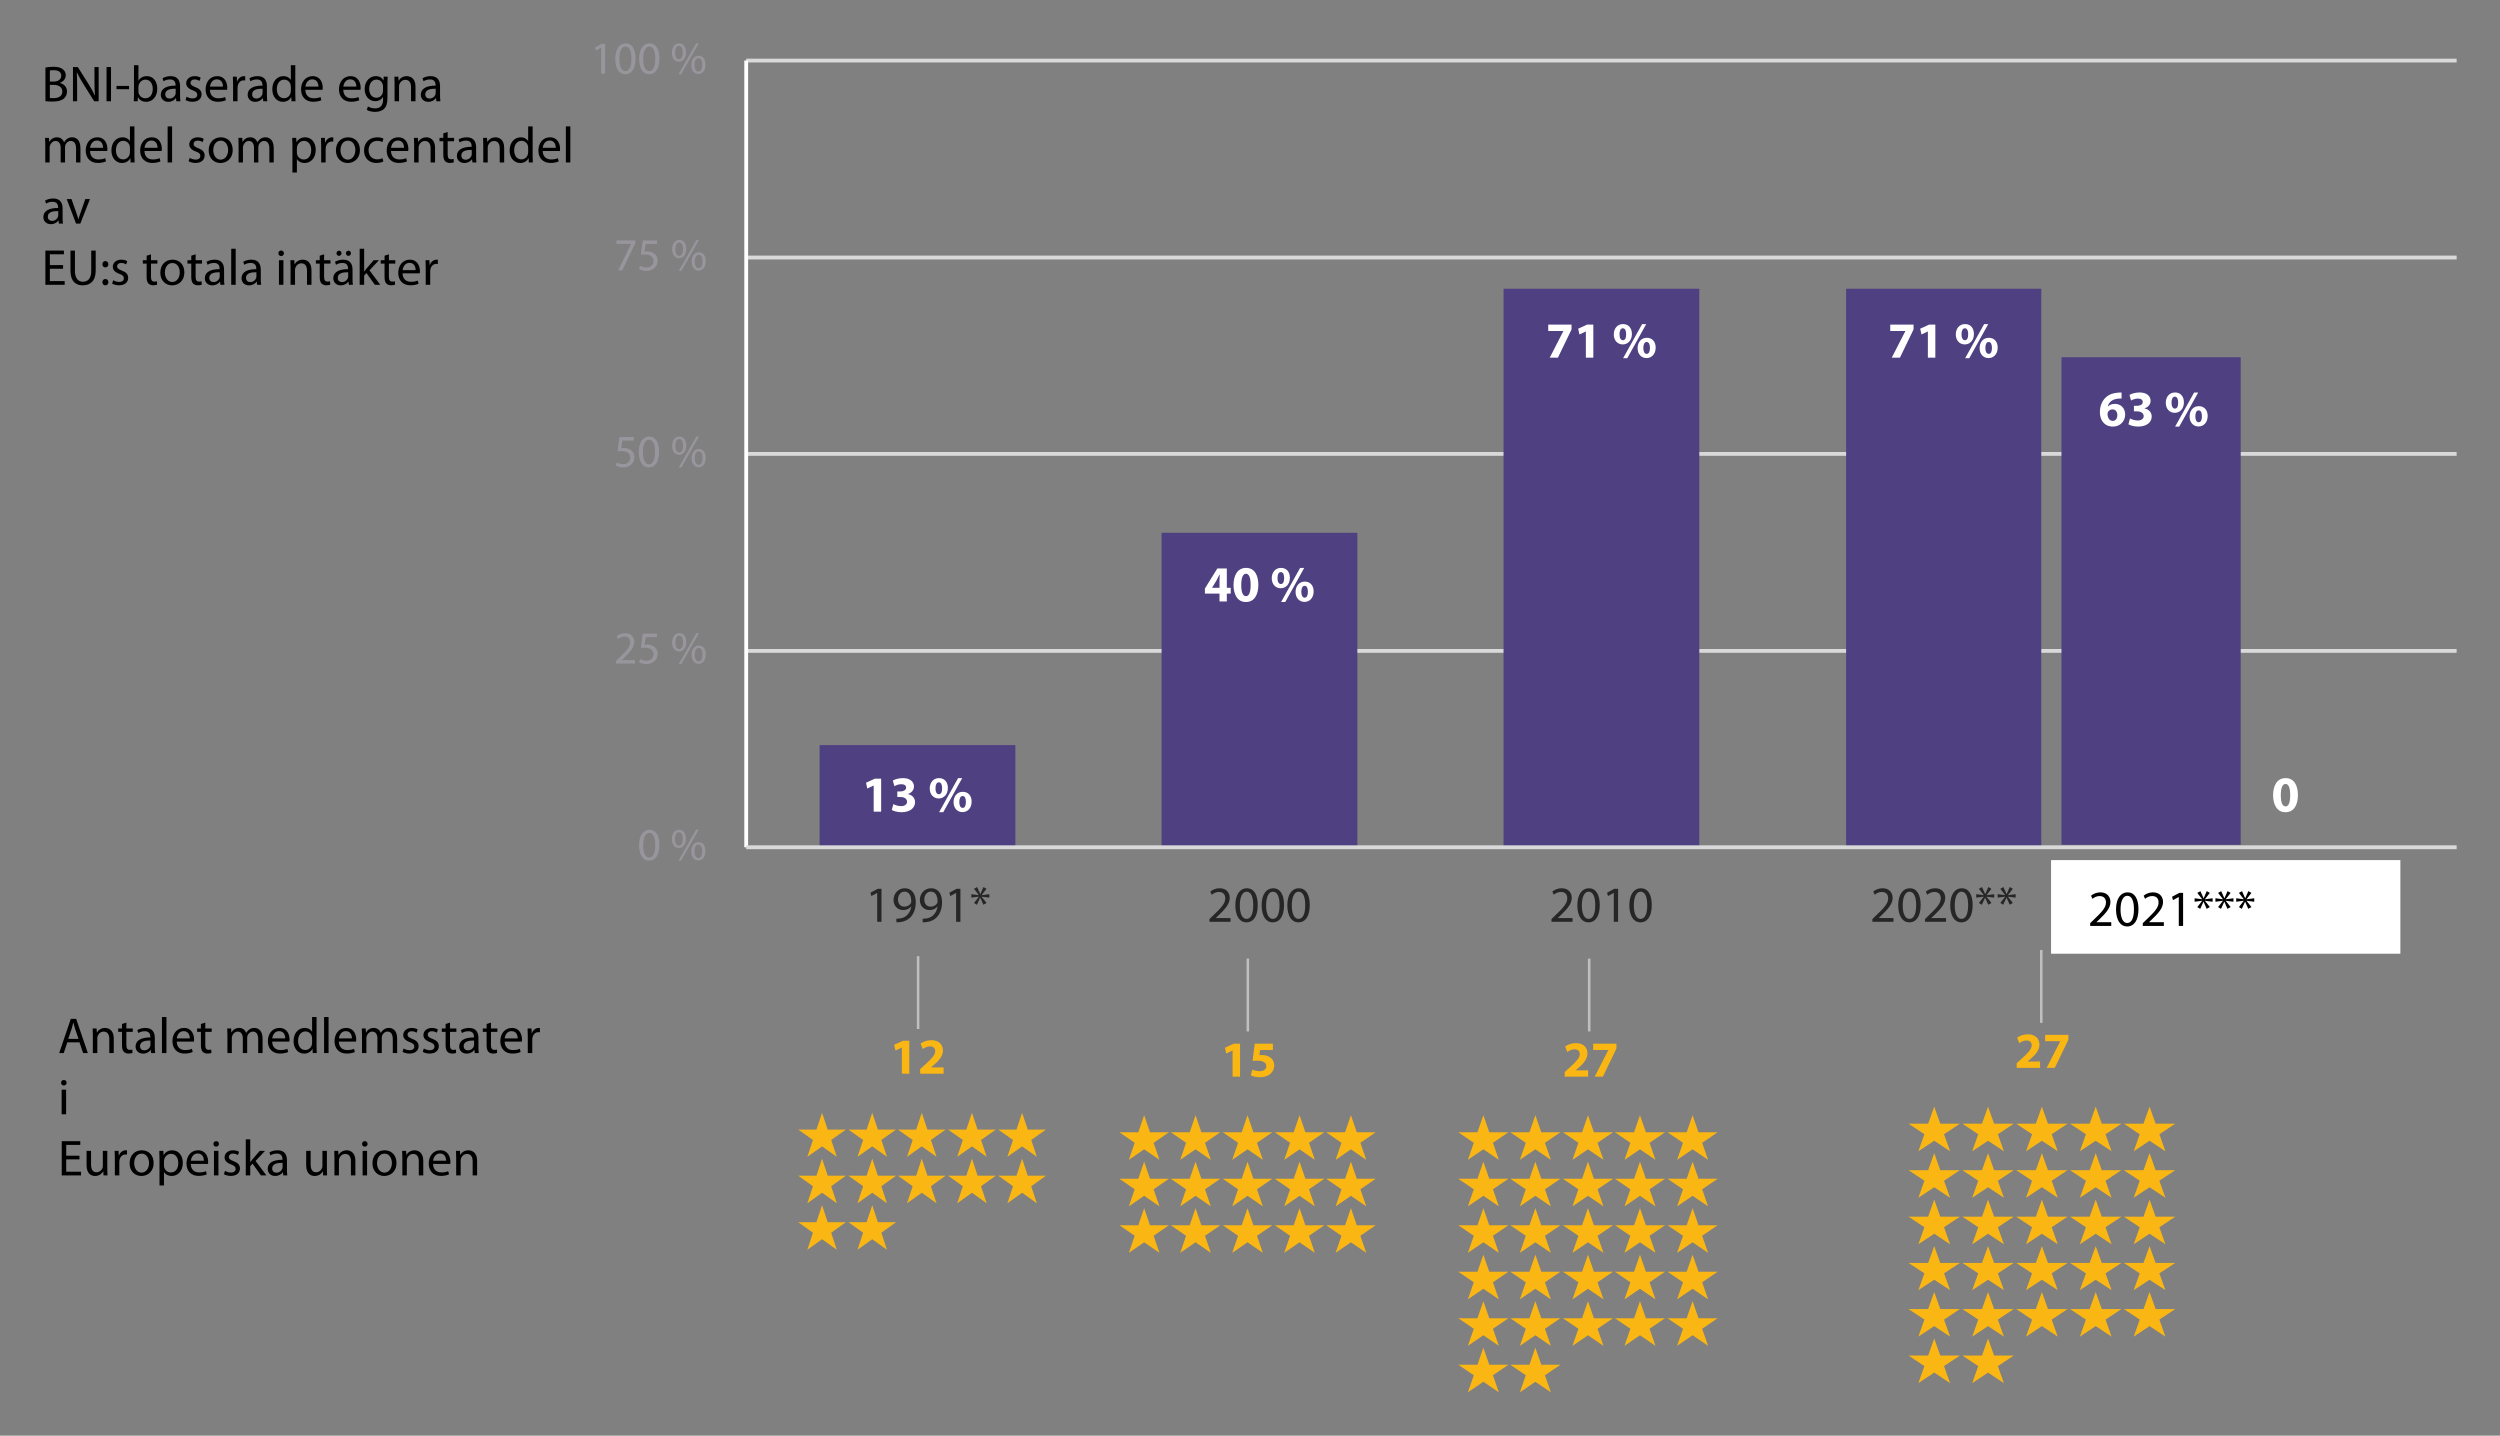 <?xml version="1.0" encoding="UTF-8"?><svg id="a" xmlns="http://www.w3.org/2000/svg" xmlns:xlink="http://www.w3.org/1999/xlink" viewBox="0 0 490.401 281.623"><rect x="0" y="0" width="490.401" height="281.623" fill="#808080" stroke="none"/><defs><style>.p,.q,.r,.s{fill:none;}.t,.u{fill:#fab613;}.v{fill:#fff;}.w{fill:#98969c;}.x{fill:#262626;}.y{fill:#4f4081;}.q{stroke:#bfbfbf;stroke-miterlimit:8;stroke-width:.5px;}.r{stroke:#fff;}.r,.s{stroke-linejoin:round;stroke-width:.75px;}.s{stroke:#d9d9d9;}.u{fill-rule:evenodd;}.z{clip-path:url(#n);}.aa{clip-path:url(#k);}.ab{clip-path:url(#l);}.ac{clip-path:url(#o);}.ad{clip-path:url(#i);}.ae{clip-path:url(#h);}.af{clip-path:url(#m);}.ag{clip-path:url(#j);}.ah{clip-path:url(#g);}.ai{clip-path:url(#e);}.aj{clip-path:url(#f);}.ak{clip-path:url(#d);}.al{clip-path:url(#b);}.am{clip-path:url(#c);}</style><clipPath id="b"><rect class="p" width="490.401" height="281.623"/></clipPath><clipPath id="c"><rect class="p" x="8.137" y="10.439" width="107.04" height="48.96"/></clipPath><clipPath id="d"><rect class="p" width="490.401" height="281.623"/></clipPath><clipPath id="e"><rect class="p" x="8.137" y="10.439" width="107.04" height="48.96"/></clipPath><clipPath id="f"><rect class="p" x="8.137" y="10.439" width="107.04" height="48.96"/></clipPath><clipPath id="g"><rect class="p" x="8.137" y="10.439" width="107.04" height="48.96"/></clipPath><clipPath id="h"><rect class="p" x="11.257" y="197.159" width="98.519" height="70.8"/></clipPath><clipPath id="i"><rect class="p" x="11.257" y="197.159" width="98.519" height="70.8"/></clipPath><clipPath id="j"><rect class="p" x="11.257" y="197.159" width="98.519" height="70.8"/></clipPath><clipPath id="k"><rect class="p" width="490.401" height="281.623"/></clipPath><clipPath id="l"><rect class="p" x="141.577" y="201.239" width="77.16" height="12.6"/></clipPath><clipPath id="m"><rect class="p" width="490.401" height="281.623"/></clipPath><clipPath id="n"><rect class="p" x="362.137" y="200.039" width="77.161" height="12.6"/></clipPath><clipPath id="o"><rect class="p" width="490.401" height="281.623"/></clipPath></defs><g class="al"><path class="s" d="M146.377,11.879H481.897M146.377,50.519H481.897M146.377,89.039H481.897M146.377,127.679H481.897"/><path class="y" d="M362.137,56.639h38.28v109.56h-38.28V56.639Zm-67.2,0h38.4v109.56h-38.4V56.639Zm-67.08,47.88h38.4v61.68h-38.4v-61.68Zm-67.08,41.64h38.4v20.04h-38.4v-20.04Z"/><line class="r" x1="146.377" y1="166.199" x2="146.377" y2="11.879"/><line class="s" x1="146.377" y1="166.199" x2="481.897" y2="166.199"/><polygon class="v" points="171.382 159.216 172.846 159.216 172.846 152.742 171.602 152.742 169.878 153.539 170.127 154.675 171.363 154.087 171.382 154.087 171.382 159.216"/><path class="v" d="M174.928,158.878c.378,.229,1.086,.448,1.922,.448,1.643,0,2.649-.837,2.649-1.972,0-.856-.628-1.444-1.404-1.584v-.02c.797-.269,1.185-.817,1.185-1.504,0-.886-.767-1.614-2.141-1.614-.847,0-1.613,.239-2.002,.488l.309,1.096c.259-.159,.817-.388,1.345-.388,.647,0,.956,.289,.956,.677,0,.548-.637,.747-1.145,.747h-.588v1.086h.618c.657,0,1.295,.289,1.295,.936,0,.478-.398,.856-1.185,.856-.618,0-1.235-.249-1.504-.398l-.309,1.145Z"/><path class="v" d="M188.832,156.149c.458,0,.637,.508,.637,1.165,0,.727-.209,1.165-.637,1.165s-.667-.488-.657-1.165c0-.647,.199-1.165,.647-1.165h.01Zm.02-.827c-1.096,0-1.803,.877-1.803,2.032,0,1.215,.777,1.952,1.753,1.952,.936,0,1.793-.717,1.793-2.062,0-1.106-.627-1.922-1.733-1.922h-.01Zm-3.825,4.004l3.715-6.683h-.807l-3.725,6.683h.817Zm-.867-5.866c.468,0,.647,.508,.647,1.165,0,.737-.209,1.175-.637,1.175-.438,0-.677-.488-.667-1.165,0-.657,.199-1.175,.647-1.175h.01Zm.03-.827c-1.106,0-1.813,.877-1.813,2.032,0,1.215,.777,1.962,1.763,1.962,.936,0,1.793-.717,1.793-2.062,0-1.115-.628-1.932-1.733-1.932h-.01Z"/><path class="v" d="M237.756,115.303l.01-.02,.857-1.414c.219-.408,.398-.787,.607-1.205h.03c-.02,.418-.04,.817-.04,1.205v1.434h-1.464Zm2.898,2.679v-1.544h.767v-1.135h-.767v-3.795h-1.863l-2.44,3.944v.986h2.868v1.544h1.434Z"/><path class="v" d="M244.409,116.946c-.578,0-.936-.717-.926-2.211,0-1.464,.359-2.191,.926-2.191,.608,0,.916,.757,.916,2.191,0,1.474-.319,2.211-.906,2.211h-.01Zm-.01,1.145c1.633,0,2.44-1.384,2.44-3.376,0-1.773-.687-3.317-2.41-3.317-1.673,0-2.46,1.474-2.46,3.356,.01,1.833,.747,3.337,2.42,3.337h.01Z"/><path class="v" d="M255.923,114.914c.458,0,.637,.508,.637,1.165,0,.727-.209,1.165-.637,1.165s-.667-.488-.657-1.165c0-.647,.199-1.165,.647-1.165h.01Zm.02-.827c-1.096,0-1.803,.876-1.803,2.032,0,1.215,.777,1.952,1.753,1.952,.936,0,1.793-.717,1.793-2.062,0-1.106-.628-1.922-1.733-1.922h-.01Zm-3.825,4.004l3.715-6.683h-.807l-3.725,6.683h.817Zm-.867-5.866c.468,0,.647,.508,.647,1.165,0,.737-.209,1.175-.637,1.175-.438,0-.677-.488-.667-1.165,0-.657,.199-1.175,.647-1.175h.01Zm.03-.827c-1.105,0-1.813,.876-1.813,2.032,0,1.215,.777,1.962,1.763,1.962,.936,0,1.793-.717,1.793-2.062,0-1.115-.628-1.932-1.733-1.932h-.01Z"/><polygon class="v" points="303.701 63.68 303.701 64.925 306.669 64.925 306.669 64.945 304 70.154 305.603 70.154 308.273 64.626 308.273 63.68 303.701 63.68"/><polygon class="v" points="311.081 70.154 312.546 70.154 312.546 63.68 311.301 63.68 309.577 64.477 309.826 65.612 311.061 65.025 311.081 65.025 311.081 70.154"/><path class="v" d="M323.013,67.086c.458,0,.638,.508,.638,1.165,0,.727-.209,1.165-.638,1.165s-.667-.488-.657-1.165c0-.647,.199-1.165,.647-1.165h.01Zm.02-.827c-1.096,0-1.803,.876-1.803,2.032,0,1.215,.777,1.952,1.753,1.952,.936,0,1.793-.717,1.793-2.062,0-1.106-.628-1.922-1.733-1.922h-.01Zm-3.825,4.004l3.715-6.683h-.807l-3.725,6.683h.817Zm-.867-5.866c.468,0,.647,.508,.647,1.165,0,.737-.209,1.175-.637,1.175-.438,0-.677-.488-.667-1.165,0-.657,.199-1.175,.647-1.175h.01Zm.03-.827c-1.106,0-1.813,.877-1.813,2.032,0,1.215,.777,1.962,1.763,1.962,.936,0,1.793-.717,1.793-2.062,0-1.115-.628-1.932-1.733-1.932h-.01Z"/><polygon class="v" points="370.792 63.68 370.792 64.925 373.76 64.925 373.76 64.945 371.09 70.154 372.694 70.154 375.363 64.626 375.363 63.68 370.792 63.68"/><polygon class="v" points="378.172 70.154 379.636 70.154 379.636 63.68 378.391 63.68 376.668 64.477 376.917 65.612 378.152 65.025 378.172 65.025 378.172 70.154"/><path class="v" d="M390.104,67.086c.458,0,.637,.508,.637,1.165,0,.727-.209,1.165-.637,1.165s-.667-.488-.657-1.165c0-.647,.199-1.165,.647-1.165h.01Zm.02-.827c-1.096,0-1.803,.876-1.803,2.032,0,1.215,.777,1.952,1.753,1.952,.936,0,1.793-.717,1.793-2.062,0-1.106-.628-1.922-1.733-1.922h-.01Zm-3.825,4.004l3.715-6.683h-.807l-3.725,6.683h.817Zm-.866-5.866c.468,0,.647,.508,.647,1.165,0,.737-.209,1.175-.638,1.175-.438,0-.677-.488-.667-1.165,0-.657,.199-1.175,.647-1.175h.01Zm.03-.827c-1.105,0-1.813,.877-1.813,2.032,0,1.215,.777,1.962,1.763,1.962,.936,0,1.793-.717,1.793-2.062,0-1.115-.627-1.932-1.733-1.932h-.01Z"/><path class="v" d="M448.33,158.18c-.578,0-.936-.717-.926-2.211,0-1.464,.358-2.191,.926-2.191,.608,0,.916,.757,.916,2.191,0,1.474-.319,2.211-.906,2.211h-.01Zm-.01,1.145c1.633,0,2.44-1.384,2.44-3.376,0-1.773-.687-3.317-2.41-3.317-1.673,0-2.46,1.474-2.46,3.357,.01,1.833,.747,3.337,2.42,3.337h.01Z"/><path class="w" d="M127.341,168.208c-.729,0-1.197-.918-1.179-2.439,0-1.467,.468-2.385,1.188-2.385,.828,0,1.188,.945,1.188,2.385,0,1.494-.387,2.439-1.188,2.439h-.009Zm-.027,.612c1.278,0,2.025-1.098,2.025-3.087,0-1.863-.711-2.961-1.935-2.961-1.188,0-2.043,1.071-2.043,3.042,.018,1.935,.801,3.006,1.944,3.006h.009Z"/><path class="w" d="M136.989,165.67c.549,0,.756,.585,.756,1.296,0,.783-.234,1.341-.756,1.341-.495,0-.783-.576-.765-1.323,0-.738,.27-1.314,.756-1.314h.009Zm.027-.477c-.783,0-1.413,.648-1.413,1.827,.009,1.17,.63,1.764,1.368,1.764,.756,0,1.395-.612,1.395-1.854,0-1.116-.531-1.737-1.341-1.737h-.009Zm-3.42,3.636l3.447-6.066h-.504l-3.447,6.066h.504Zm-.423-5.58c.549,0,.756,.594,.756,1.305,0,.774-.234,1.323-.756,1.323-.495,0-.783-.567-.765-1.305,0-.738,.27-1.323,.756-1.323h.009Zm.027-.477c-.783,0-1.413,.657-1.413,1.827,.009,1.17,.63,1.755,1.368,1.755,.756,0,1.395-.612,1.395-1.836,0-1.116-.531-1.746-1.341-1.746h-.009Z"/><path class="w" d="M124.56,130.156v-.657h-2.619v-.018l.459-.432c1.233-1.188,2.016-2.061,2.016-3.141,0-.837-.531-1.701-1.782-1.701-.675,0-1.26,.261-1.656,.594l.252,.558c.27-.225,.711-.495,1.242-.495,.873,0,1.152,.549,1.152,1.143,0,.882-.684,1.638-2.178,3.06l-.621,.603v.486h3.735Z"/><path class="w" d="M128.88,124.306h-2.799l-.378,2.808c.216-.036,.477-.063,.819-.063,1.161,0,1.674,.54,1.674,1.287,.009,.792-.639,1.278-1.377,1.278-.54,0-1.017-.18-1.26-.324l-.198,.603c.288,.18,.819,.36,1.458,.36,1.269,0,2.178-.855,2.178-1.998,0-.738-.378-1.251-.837-1.503-.36-.216-.801-.315-1.26-.315-.216,0-.342,.018-.477,.036l.225-1.503h2.232v-.666Z"/><path class="w" d="M137.051,127.105c.549,0,.756,.585,.756,1.296,0,.783-.234,1.341-.756,1.341-.495,0-.783-.576-.765-1.323,0-.738,.27-1.314,.756-1.314h.009Zm.027-.477c-.783,0-1.413,.648-1.413,1.827,.009,1.17,.63,1.764,1.368,1.764,.756,0,1.395-.612,1.395-1.854,0-1.116-.531-1.737-1.341-1.737h-.009Zm-3.42,3.636l3.447-6.066h-.504l-3.447,6.066h.504Zm-.423-5.58c.549,0,.756,.594,.756,1.305,0,.774-.234,1.323-.756,1.323-.495,0-.783-.567-.765-1.305,0-.738,.27-1.323,.756-1.323h.009Zm.027-.477c-.783,0-1.413,.657-1.413,1.827,.009,1.17,.63,1.755,1.368,1.755,.756,0,1.395-.612,1.395-1.836,0-1.116-.531-1.746-1.341-1.746h-.009Z"/><path class="w" d="M124.317,85.741h-2.799l-.378,2.808c.216-.036,.477-.063,.819-.063,1.161,0,1.674,.54,1.674,1.287,.009,.792-.639,1.278-1.377,1.278-.54,0-1.017-.18-1.26-.324l-.198,.603c.288,.18,.819,.36,1.458,.36,1.269,0,2.178-.855,2.178-1.998,0-.738-.378-1.251-.837-1.503-.36-.216-.801-.315-1.26-.315-.216,0-.342,.018-.477,.036l.225-1.503h2.232v-.666Z"/><path class="w" d="M127.287,91.078c-.729,0-1.197-.918-1.179-2.439,0-1.467,.468-2.385,1.188-2.385,.828,0,1.188,.945,1.188,2.385,0,1.494-.387,2.439-1.188,2.439h-.009Zm-.027,.612c1.278,0,2.025-1.098,2.025-3.087,0-1.863-.711-2.961-1.935-2.961-1.188,0-2.043,1.071-2.043,3.042,.018,1.935,.801,3.006,1.944,3.006h.009Z"/><path class="w" d="M137.051,88.54c.549,0,.756,.585,.756,1.296,0,.783-.234,1.341-.756,1.341-.495,0-.783-.576-.765-1.323,0-.738,.27-1.314,.756-1.314h.009Zm.027-.477c-.783,0-1.413,.648-1.413,1.827,.009,1.17,.63,1.764,1.368,1.764,.756,0,1.395-.612,1.395-1.854,0-1.116-.531-1.737-1.341-1.737h-.009Zm-3.42,3.636l3.447-6.066h-.504l-3.447,6.066h.504Zm-.423-5.58c.549,0,.756,.594,.756,1.305,0,.774-.234,1.323-.756,1.323-.495,0-.783-.567-.765-1.305,0-.738,.27-1.323,.756-1.323h.009Zm.027-.477c-.783,0-1.413,.657-1.413,1.827,.009,1.17,.63,1.755,1.368,1.755,.756,0,1.395-.612,1.395-1.836,0-1.116-.531-1.746-1.341-1.746h-.009Z"/><polygon class="w" points="120.933 47.176 120.933 47.833 123.795 47.833 123.795 47.851 121.266 53.026 122.076 53.026 124.623 47.698 124.623 47.176 120.933 47.176"/><path class="w" d="M128.88,47.176h-2.799l-.378,2.808c.216-.036,.477-.063,.819-.063,1.161,0,1.674,.54,1.674,1.287,.009,.792-.639,1.278-1.377,1.278-.54,0-1.017-.18-1.26-.324l-.198,.603c.288,.18,.819,.36,1.458,.36,1.269,0,2.178-.855,2.178-1.998,0-.738-.378-1.251-.837-1.503-.36-.216-.801-.315-1.26-.315-.216,0-.342,.018-.477,.036l.225-1.503h2.232v-.666Z"/><path class="w" d="M137.052,49.975c.549,0,.756,.585,.756,1.296,0,.783-.234,1.341-.756,1.341-.495,0-.783-.576-.765-1.323,0-.738,.27-1.314,.756-1.314h.009Zm.027-.477c-.783,0-1.413,.648-1.413,1.827,.009,1.17,.63,1.764,1.368,1.764,.756,0,1.395-.612,1.395-1.854,0-1.116-.531-1.737-1.341-1.737h-.009Zm-3.42,3.636l3.447-6.066h-.504l-3.447,6.066h.504Zm-.423-5.58c.549,0,.756,.594,.756,1.305,0,.774-.234,1.323-.756,1.323-.495,0-.783-.567-.765-1.305,0-.738,.27-1.323,.756-1.323h.009Zm.027-.477c-.783,0-1.413,.657-1.413,1.827,.009,1.17,.63,1.755,1.368,1.755,.756,0,1.395-.612,1.395-1.836,0-1.116-.531-1.746-1.341-1.746h-.009Z"/><polygon class="w" points="117.927 14.461 118.692 14.461 118.692 8.611 118.017 8.611 116.739 9.295 116.892 9.898 117.909 9.349 117.927 9.349 117.927 14.461"/><path class="w" d="M122.67,13.948c-.729,0-1.197-.918-1.179-2.439,0-1.467,.468-2.385,1.188-2.385,.828,0,1.188,.945,1.188,2.385,0,1.494-.387,2.439-1.188,2.439h-.009Zm-.027,.612c1.278,0,2.025-1.098,2.025-3.087,0-1.863-.711-2.961-1.935-2.961-1.188,0-2.043,1.071-2.043,3.042,.018,1.935,.801,3.006,1.944,3.006h.009Z"/><path class="w" d="M127.35,13.948c-.729,0-1.197-.918-1.179-2.439,0-1.467,.468-2.385,1.188-2.385,.828,0,1.188,.945,1.188,2.385,0,1.494-.387,2.439-1.188,2.439h-.009Zm-.027,.612c1.278,0,2.025-1.098,2.025-3.087,0-1.863-.711-2.961-1.935-2.961-1.188,0-2.043,1.071-2.043,3.042,.018,1.935,.801,3.006,1.944,3.006h.009Z"/><path class="w" d="M136.998,11.41c.549,0,.756,.585,.756,1.296,0,.783-.234,1.341-.756,1.341-.495,0-.783-.576-.765-1.323,0-.738,.27-1.314,.756-1.314h.009Zm.027-.477c-.783,0-1.413,.648-1.413,1.827,.009,1.17,.63,1.764,1.368,1.764,.756,0,1.395-.612,1.395-1.854,0-1.116-.531-1.737-1.341-1.737h-.009Zm-3.42,3.636l3.447-6.066h-.504l-3.447,6.066h.504Zm-.423-5.58c.549,0,.756,.594,.756,1.305,0,.774-.234,1.323-.756,1.323-.495,0-.783-.567-.765-1.305,0-.738,.27-1.323,.756-1.323h.009Zm.027-.477c-.783,0-1.413,.657-1.413,1.827,.009,1.17,.63,1.755,1.368,1.755,.756,0,1.395-.612,1.395-1.836,0-1.116-.531-1.746-1.341-1.746h-.009Z"/><polygon class="x" points="172.07 180.82 172.916 180.82 172.916 174.346 172.169 174.346 170.755 175.103 170.924 175.77 172.05 175.162 172.07 175.162 172.07 180.82"/><path class="x" d="M177.428,174.903c.916,0,1.335,.837,1.325,1.952,0,.139-.03,.239-.07,.319-.239,.388-.697,.677-1.285,.677-.757,0-1.245-.568-1.245-1.374,0-.916,.528-1.574,1.265-1.574h.01Zm-1.594,6.016c.199,.01,.488-.01,.807-.05,.697-.08,1.384-.388,1.882-.867,.637-.618,1.115-1.613,1.115-3.038,0-1.663-.817-2.729-2.141-2.729s-2.221,1.076-2.221,2.291c0,1.116,.747,1.992,1.912,1.992,.657,0,1.175-.259,1.534-.697h.03c-.12,.767-.428,1.325-.857,1.723-.368,.349-.847,.558-1.355,.618-.299,.04-.518,.05-.707,.04v.717Z"/><path class="x" d="M182.587,174.903c.916,0,1.335,.837,1.325,1.952,0,.139-.03,.239-.07,.319-.239,.388-.697,.677-1.285,.677-.757,0-1.245-.568-1.245-1.374,0-.916,.528-1.574,1.265-1.574h.01Zm-1.594,6.016c.199,.01,.488-.01,.807-.05,.697-.08,1.385-.388,1.883-.867,.637-.618,1.115-1.613,1.115-3.038,0-1.663-.817-2.729-2.141-2.729s-2.221,1.076-2.221,2.291c0,1.116,.747,1.992,1.912,1.992,.657,0,1.175-.259,1.534-.697h.03c-.12,.767-.428,1.325-.857,1.723-.368,.349-.847,.558-1.355,.618-.299,.04-.518,.05-.707,.04v.717Z"/><polygon class="x" points="187.547 180.82 188.394 180.82 188.394 174.346 187.647 174.346 186.233 175.103 186.402 175.77 187.527 175.162 187.547 175.162 187.547 180.82"/><polygon class="x" points="192.916 173.997 192.308 175.391 192.288 175.391 191.671 174.007 191.063 174.346 191.999 175.571 191.999 175.591 190.535 175.401 190.535 176.079 192.009 175.889 192.009 175.909 191.063 177.124 191.631 177.483 192.268 176.079 192.288 176.079 192.896 177.473 193.523 177.124 192.567 175.919 192.567 175.899 194.071 176.079 194.071 175.401 192.567 175.601 192.567 175.581 193.513 174.346 192.916 173.997"/><path class="x" d="M241.382,180.82v-.727h-2.898v-.02l.508-.478c1.364-1.315,2.231-2.281,2.231-3.476,0-.926-.588-1.882-1.972-1.882-.747,0-1.394,.289-1.833,.657l.279,.618c.299-.249,.787-.548,1.374-.548,.966,0,1.275,.607,1.275,1.265,0,.976-.757,1.813-2.41,3.386l-.687,.667v.538h4.133Z"/><path class="x" d="M244.51,180.252c-.807,0-1.325-1.016-1.305-2.699,0-1.624,.518-2.639,1.315-2.639,.916,0,1.315,1.046,1.315,2.639,0,1.653-.428,2.699-1.315,2.699h-.01Zm-.03,.677c1.414,0,2.241-1.215,2.241-3.416,0-2.062-.787-3.277-2.141-3.277-1.315,0-2.261,1.185-2.261,3.367,.02,2.141,.886,3.327,2.151,3.327h.01Z"/><path class="x" d="M249.669,180.252c-.807,0-1.325-1.016-1.305-2.699,0-1.624,.518-2.639,1.315-2.639,.916,0,1.315,1.046,1.315,2.639,0,1.653-.428,2.699-1.315,2.699h-.01Zm-.03,.677c1.414,0,2.241-1.215,2.241-3.416,0-2.062-.787-3.277-2.141-3.277-1.315,0-2.261,1.185-2.261,3.367,.02,2.141,.886,3.327,2.151,3.327h.01Z"/><path class="x" d="M254.709,180.252c-.807,0-1.325-1.016-1.305-2.699,0-1.624,.518-2.639,1.315-2.639,.916,0,1.315,1.046,1.315,2.639,0,1.653-.428,2.699-1.315,2.699h-.01Zm-.03,.677c1.414,0,2.241-1.215,2.241-3.416,0-2.062-.787-3.277-2.141-3.277-1.315,0-2.261,1.185-2.261,3.367,.02,2.141,.887,3.327,2.151,3.327h.01Z"/><path class="x" d="M308.473,180.82v-.727h-2.898v-.02l.508-.478c1.365-1.315,2.231-2.281,2.231-3.476,0-.926-.588-1.882-1.972-1.882-.747,0-1.394,.289-1.833,.657l.279,.618c.299-.249,.787-.548,1.374-.548,.966,0,1.275,.607,1.275,1.265,0,.976-.757,1.813-2.41,3.386l-.687,.667v.538h4.133Z"/><path class="x" d="M311.6,180.252c-.807,0-1.325-1.016-1.305-2.699,0-1.624,.518-2.639,1.315-2.639,.916,0,1.315,1.046,1.315,2.639,0,1.653-.428,2.699-1.315,2.699h-.01Zm-.03,.677c1.414,0,2.241-1.215,2.241-3.416,0-2.062-.787-3.277-2.141-3.277-1.315,0-2.261,1.185-2.261,3.367,.02,2.141,.886,3.327,2.151,3.327h.01Z"/><polygon class="x" points="316.56 180.82 317.407 180.82 317.407 174.346 316.66 174.346 315.246 175.103 315.415 175.77 316.54 175.162 316.56 175.162 316.56 180.82"/><path class="x" d="M321.8,180.252c-.807,0-1.325-1.016-1.305-2.699,0-1.624,.518-2.639,1.315-2.639,.916,0,1.315,1.046,1.315,2.639,0,1.653-.428,2.699-1.315,2.699h-.01Zm-.03,.677c1.414,0,2.241-1.215,2.241-3.416,0-2.062-.787-3.277-2.141-3.277-1.315,0-2.261,1.185-2.261,3.367,.02,2.141,.886,3.327,2.151,3.327h.01Z"/><path class="x" d="M371.42,180.82v-.727h-2.898v-.02l.508-.478c1.365-1.315,2.231-2.281,2.231-3.476,0-.926-.588-1.882-1.972-1.882-.747,0-1.394,.289-1.833,.657l.279,.618c.299-.249,.787-.548,1.374-.548,.966,0,1.275,.607,1.275,1.265,0,.976-.757,1.813-2.41,3.386l-.687,.667v.538h4.133Z"/><path class="x" d="M374.547,180.252c-.807,0-1.325-1.016-1.305-2.699,0-1.624,.518-2.639,1.315-2.639,.916,0,1.315,1.046,1.315,2.639,0,1.653-.428,2.699-1.315,2.699h-.01Zm-.03,.677c1.414,0,2.241-1.215,2.241-3.416,0-2.062-.787-3.277-2.141-3.277-1.315,0-2.261,1.185-2.261,3.367,.02,2.141,.886,3.327,2.151,3.327h.01Z"/><path class="x" d="M381.738,180.82v-.727h-2.898v-.02l.508-.478c1.364-1.315,2.231-2.281,2.231-3.476,0-.926-.588-1.882-1.972-1.882-.747,0-1.394,.289-1.833,.657l.279,.618c.299-.249,.787-.548,1.374-.548,.966,0,1.275,.607,1.275,1.265,0,.976-.757,1.813-2.41,3.386l-.687,.667v.538h4.133Z"/><path class="x" d="M384.747,180.252c-.807,0-1.325-1.016-1.305-2.699,0-1.624,.518-2.639,1.315-2.639,.916,0,1.315,1.046,1.315,2.639,0,1.653-.428,2.699-1.315,2.699h-.01Zm-.03,.677c1.414,0,2.241-1.215,2.241-3.416,0-2.062-.787-3.277-2.141-3.277-1.315,0-2.261,1.185-2.261,3.367,.02,2.141,.886,3.327,2.151,3.327h.01Z"/><polygon class="x" points="390.036 173.997 389.429 175.391 389.409 175.391 388.791 174.007 388.184 174.346 389.12 175.571 389.12 175.591 387.656 175.401 387.656 176.079 389.13 175.889 389.13 175.909 388.184 177.124 388.751 177.483 389.389 176.079 389.409 176.079 390.016 177.473 390.644 177.124 389.688 175.919 389.688 175.899 391.191 176.079 391.191 175.401 389.688 175.601 389.688 175.581 390.634 174.346 390.036 173.997"/><polygon class="x" points="394.236 173.997 393.629 175.391 393.609 175.391 392.991 174.007 392.384 174.346 393.32 175.571 393.32 175.591 391.856 175.401 391.856 176.079 393.33 175.889 393.33 175.909 392.384 177.124 392.952 177.483 393.589 176.079 393.609 176.079 394.216 177.473 394.844 177.124 393.888 175.919 393.888 175.899 395.392 176.079 395.392 175.401 393.888 175.601 393.888 175.581 394.834 174.346 394.236 173.997"/></g><g class="am"><path d="M9.779,16.648h.717c.946,0,1.733,.388,1.733,1.295,0,.976-.827,1.305-1.723,1.305-.309,0-.548-.01-.727-.04v-2.56Zm0-2.819c.139-.03,.369-.06,.767-.06,.876,0,1.464,.319,1.464,1.096,0,.647-.538,1.135-1.444,1.135h-.787v-2.171Zm-.867,6.016c.289,.04,.747,.08,1.345,.08,1.096,0,1.853-.199,2.311-.628,.349-.329,.578-.767,.578-1.345,0-.996-.747-1.524-1.384-1.673v-.03c.697-.249,1.135-.817,1.135-1.474,0-.528-.219-.926-.568-1.185-.408-.339-.966-.488-1.833-.488-.598,0-1.205,.06-1.584,.149v6.594Z"/><path d="M15.127,19.866v-2.868c0-1.116-.01-1.922-.06-2.769l.03-.01c.329,.727,.777,1.494,1.245,2.241l2.131,3.406h.876v-6.713h-.817v2.819c0,1.036,.02,1.853,.1,2.749l-.03,.01c-.309-.687-.707-1.394-1.195-2.181l-2.141-3.396h-.956v6.713h.817Z"/><rect x="20.9" y="13.153" width=".876" height="6.713"/></g><g class="ak"><rect x="22.854" y="16.858" width="2.46" height=".637"/><path d="M27.157,17.067c0-.139,.02-.259,.05-.368,.169-.657,.727-1.076,1.325-1.076,.936,0,1.434,.827,1.434,1.803,0,1.105-.538,1.853-1.464,1.853-.627,0-1.145-.418-1.315-1.026-.02-.1-.03-.209-.03-.319v-.867Zm-.876,1.554c0,.428-.01,.916-.04,1.245h.757l.05-.797h.02c.369,.637,.916,.906,1.614,.906,1.076,0,2.171-.857,2.171-2.59,0-1.454-.837-2.45-2.032-2.45-.777,0-1.335,.339-1.643,.876h-.02v-3.018h-.876v5.827Z"/><path d="M34.461,18.242c0,.09-.01,.189-.04,.279-.139,.408-.548,.807-1.185,.807-.438,0-.817-.259-.817-.837,0-.936,1.086-1.106,2.042-1.086v.837Zm.857-1.335c0-.966-.359-1.972-1.843-1.972-.608,0-1.195,.169-1.594,.418l.199,.588c.339-.229,.807-.358,1.265-.358,.986-.01,1.096,.717,1.096,1.115v.1c-1.863-.01-2.898,.628-2.898,1.793,0,.697,.498,1.384,1.474,1.384,.687,0,1.215-.339,1.474-.717h.03l.08,.608h.787c-.05-.329-.07-.737-.07-1.155v-1.803Z"/><path d="M36.393,19.626c.339,.199,.827,.339,1.355,.339,1.125,0,1.793-.598,1.793-1.454,0-.717-.438-1.135-1.265-1.444-.627-.249-.906-.428-.906-.827,0-.358,.279-.657,.797-.657,.448,0,.797,.169,.986,.279l.209-.627c-.259-.169-.687-.299-1.175-.299-1.026,0-1.663,.637-1.663,1.414,0,.568,.408,1.046,1.285,1.364,.637,.239,.886,.458,.886,.877,0,.408-.299,.717-.926,.717-.438,0-.896-.179-1.165-.339l-.209,.657Z"/><path d="M41.189,16.987c.07-.608,.448-1.424,1.345-1.424,.976,0,1.215,.867,1.205,1.424h-2.55Zm3.366,.628c.02-.1,.03-.229,.03-.408,0-.886-.408-2.271-1.982-2.271-1.404,0-2.271,1.145-2.271,2.599,0,1.444,.896,2.43,2.37,2.43,.767,0,1.305-.169,1.614-.309l-.159-.627c-.319,.139-.707,.249-1.335,.249-.876,0-1.623-.488-1.643-1.663h3.376Z"/><path d="M45.721,19.866h.876v-2.58c0-.139,.01-.279,.03-.408,.12-.647,.558-1.116,1.175-1.116,.12,0,.209,.01,.299,.02v-.827c-.08-.01-.149-.02-.239-.02-.588,0-1.125,.408-1.345,1.056h-.03l-.04-.946h-.767c.03,.448,.04,.936,.04,1.504v3.317Z"/><path d="M51.501,18.242c0,.09-.01,.189-.04,.279-.139,.408-.548,.807-1.185,.807-.438,0-.817-.259-.817-.837,0-.936,1.086-1.106,2.042-1.086v.837Zm.857-1.335c0-.966-.359-1.972-1.843-1.972-.608,0-1.195,.169-1.594,.418l.199,.588c.339-.229,.807-.358,1.265-.358,.986-.01,1.096,.717,1.096,1.115v.1c-1.863-.01-2.898,.628-2.898,1.793,0,.697,.498,1.384,1.474,1.384,.687,0,1.215-.339,1.474-.717h.03l.08,.608h.787c-.05-.329-.07-.737-.07-1.155v-1.803Z"/><path d="M57.049,17.844c0,.139-.01,.259-.04,.368-.159,.657-.697,1.056-1.285,1.056-.936,0-1.424-.807-1.424-1.793,0-1.056,.538-1.853,1.444-1.853,.657,0,1.135,.458,1.265,1.006,.03,.119,.04,.259,.04,.378v.837Zm0-5.05v2.868h-.02c-.209-.378-.707-.727-1.454-.727-1.165,0-2.171,.976-2.161,2.59,0,1.464,.906,2.45,2.072,2.45,.787,0,1.365-.408,1.633-.946h.02l.04,.837h.787c-.03-.329-.04-.817-.04-1.245v-5.827h-.876Z"/><path d="M59.91,16.987c.07-.608,.448-1.424,1.345-1.424,.976,0,1.215,.867,1.205,1.424h-2.55Zm3.366,.628c.02-.1,.03-.229,.03-.408,0-.886-.408-2.271-1.982-2.271-1.404,0-2.271,1.145-2.271,2.599,0,1.444,.896,2.43,2.37,2.43,.767,0,1.305-.169,1.614-.309l-.159-.627c-.319,.139-.707,.249-1.335,.249-.876,0-1.623-.488-1.643-1.663h3.376Z"/><path d="M67.35,16.987c.07-.608,.448-1.424,1.345-1.424,.976,0,1.215,.867,1.205,1.424h-2.55Zm3.366,.628c.02-.1,.03-.229,.03-.408,0-.886-.408-2.271-1.982-2.271-1.404,0-2.271,1.145-2.271,2.599,0,1.444,.896,2.43,2.37,2.43,.767,0,1.305-.169,1.614-.309l-.159-.627c-.319,.139-.707,.249-1.335,.249-.876,0-1.623-.488-1.643-1.663h3.376Z"/><path d="M75.129,17.804c0,.159-.02,.329-.07,.468-.179,.568-.667,.906-1.215,.906-.936,0-1.424-.797-1.424-1.733,0-1.125,.598-1.833,1.434-1.833,.647,0,1.066,.418,1.225,.936,.04,.12,.05,.249,.05,.388v.866Zm.876-1.444c0-.578,.01-.976,.04-1.315h-.777l-.03,.727h-.02c-.219-.408-.667-.837-1.504-.837-1.116,0-2.181,.916-2.181,2.55,0,1.345,.857,2.361,2.052,2.361,.747,0,1.275-.358,1.534-.807h.02v.528c0,1.225-.657,1.693-1.554,1.693-.598,0-1.096-.179-1.414-.388l-.219,.677c.388,.259,1.026,.398,1.604,.398,.608,0,1.285-.149,1.763-.578,.458-.428,.687-1.096,.687-2.211v-2.799Z"/><path d="M77.402,19.866h.876v-2.908c0-.139,.02-.299,.06-.408,.159-.488,.608-.896,1.175-.896,.827,0,1.116,.657,1.116,1.434v2.779h.876v-2.879c0-1.653-1.036-2.052-1.703-2.052-.797,0-1.355,.448-1.594,.896h-.02l-.05-.787h-.777c.03,.398,.04,.797,.04,1.305v3.516Z"/><path d="M85.462,18.242c0,.09-.01,.189-.04,.279-.139,.408-.548,.807-1.185,.807-.438,0-.817-.259-.817-.837,0-.936,1.086-1.106,2.042-1.086v.837Zm.857-1.335c0-.966-.359-1.972-1.843-1.972-.608,0-1.195,.169-1.594,.418l.199,.588c.339-.229,.807-.358,1.265-.358,.986-.01,1.096,.717,1.096,1.115v.1c-1.863-.01-2.898,.628-2.898,1.793,0,.697,.498,1.384,1.474,1.384,.687,0,1.215-.339,1.474-.717h.03l.08,.608h.787c-.05-.329-.07-.737-.07-1.155v-1.803Z"/></g><g class="ai"><path d="M8.882,31.866h.857v-2.908c0-.149,.02-.299,.07-.428,.139-.438,.548-.877,1.086-.877,.667,0,1.006,.548,1.006,1.315v2.898h.857v-2.988c0-.149,.03-.309,.07-.438,.159-.418,.538-.787,1.046-.787,.697,0,1.046,.548,1.046,1.484v2.729h.857v-2.839c0-1.673-.946-2.092-1.594-2.092-.458,0-.767,.12-1.056,.339-.199,.149-.398,.349-.548,.628h-.02c-.209-.568-.707-.966-1.355-.966-.807,0-1.255,.428-1.524,.886h-.03l-.04-.777h-.767c.02,.398,.04,.797,.04,1.305v3.516Z"/><path d="M17.67,28.987c.07-.607,.448-1.424,1.345-1.424,.976,0,1.215,.867,1.205,1.424h-2.55Zm3.366,.627c.02-.1,.03-.229,.03-.408,0-.886-.408-2.271-1.982-2.271-1.404,0-2.271,1.145-2.271,2.6,0,1.444,.896,2.43,2.37,2.43,.767,0,1.305-.169,1.614-.309l-.159-.628c-.319,.139-.707,.249-1.335,.249-.876,0-1.623-.488-1.643-1.663h3.376Z"/><path d="M25.489,29.844c0,.139-.01,.259-.04,.368-.159,.657-.697,1.056-1.285,1.056-.936,0-1.424-.807-1.424-1.793,0-1.056,.538-1.853,1.444-1.853,.657,0,1.135,.458,1.265,1.006,.03,.12,.04,.259,.04,.378v.837Zm0-5.05v2.868h-.02c-.209-.378-.707-.727-1.454-.727-1.165,0-2.171,.976-2.161,2.59,0,1.464,.906,2.45,2.072,2.45,.787,0,1.365-.408,1.633-.946h.02l.04,.837h.787c-.03-.329-.04-.817-.04-1.245v-5.827h-.876Z"/><path d="M28.35,28.987c.07-.607,.448-1.424,1.345-1.424,.976,0,1.215,.867,1.205,1.424h-2.55Zm3.366,.627c.02-.1,.03-.229,.03-.408,0-.886-.408-2.271-1.982-2.271-1.404,0-2.271,1.145-2.271,2.6,0,1.444,.896,2.43,2.37,2.43,.767,0,1.305-.169,1.614-.309l-.159-.628c-.319,.139-.707,.249-1.335,.249-.876,0-1.623-.488-1.643-1.663h3.376Z"/><rect x="32.882" y="24.794" width=".876" height="7.072"/><path d="M36.996,31.626c.339,.199,.827,.339,1.355,.339,1.125,0,1.793-.598,1.793-1.454,0-.717-.438-1.135-1.265-1.444-.627-.249-.906-.428-.906-.827,0-.358,.279-.657,.797-.657,.448,0,.797,.169,.986,.279l.209-.627c-.259-.169-.687-.299-1.175-.299-1.026,0-1.663,.637-1.663,1.414,0,.568,.408,1.046,1.285,1.365,.637,.239,.886,.458,.886,.876,0,.408-.299,.717-.926,.717-.438,0-.896-.179-1.165-.339l-.209,.657Z"/><path d="M43.276,31.318c-.847,0-1.444-.797-1.444-1.853,0-.916,.448-1.872,1.474-1.872,1.036,0,1.444,1.026,1.444,1.843,0,1.096-.627,1.882-1.464,1.882h-.01Zm-.02,.657c1.145,0,2.39-.777,2.39-2.57,0-1.464-.936-2.47-2.321-2.47-1.325,0-2.39,.946-2.39,2.56,0,1.524,1.016,2.48,2.311,2.48h.01Z"/><path d="M46.802,31.866h.857v-2.908c0-.149,.02-.299,.07-.428,.139-.438,.548-.877,1.086-.877,.667,0,1.006,.548,1.006,1.315v2.898h.857v-2.988c0-.149,.03-.309,.07-.438,.159-.418,.538-.787,1.046-.787,.697,0,1.046,.548,1.046,1.484v2.729h.857v-2.839c0-1.673-.946-2.092-1.594-2.092-.458,0-.767,.12-1.056,.339-.199,.149-.398,.349-.548,.628h-.02c-.209-.568-.707-.966-1.355-.966-.807,0-1.255,.428-1.524,.886h-.03l-.04-.777h-.767c.02,.398,.04,.797,.04,1.305v3.516Z"/><path d="M58.238,29.067c0-.11,.03-.239,.05-.349,.169-.667,.737-1.086,1.335-1.086,.926,0,1.424,.827,1.424,1.793,0,1.105-.538,1.863-1.464,1.863-.618,0-1.155-.418-1.305-1.026-.03-.11-.04-.239-.04-.359v-.837Zm-.876,4.771h.876v-2.619h.02c.289,.478,.837,.757,1.484,.757,1.125,0,2.191-.856,2.191-2.59,0-1.464-.876-2.45-2.052-2.45-.777,0-1.355,.339-1.703,.936h-.02l-.05-.827h-.787c.03,.458,.04,.956,.04,1.574v5.219Z"/><path d="M63.002,31.866h.876v-2.58c0-.139,.01-.279,.03-.408,.12-.647,.558-1.116,1.175-1.116,.12,0,.209,.01,.299,.02v-.827c-.08-.01-.149-.02-.239-.02-.588,0-1.125,.408-1.345,1.056h-.03l-.04-.946h-.767c.03,.448,.04,.936,.04,1.504v3.317Z"/><path d="M68.234,31.318c-.847,0-1.444-.797-1.444-1.853,0-.916,.448-1.872,1.474-1.872,1.036,0,1.444,1.026,1.444,1.843,0,1.096-.627,1.882-1.464,1.882h-.01Zm-.02,.657c1.145,0,2.39-.777,2.39-2.57,0-1.464-.936-2.47-2.321-2.47-1.325,0-2.39,.946-2.39,2.56,0,1.524,1.016,2.48,2.311,2.48h.01Z"/><path d="M75.047,31.029c-.249,.11-.578,.229-1.076,.229-.956,0-1.673-.687-1.673-1.803,0-.996,.598-1.823,1.703-1.823,.478,0,.807,.12,1.016,.229l.199-.667c-.239-.13-.697-.259-1.215-.259-1.574,0-2.59,1.086-2.59,2.57,0,1.474,.946,2.46,2.4,2.46,.647,0,1.155-.169,1.384-.279l-.149-.657Z"/><path d="M76.708,28.987c.07-.607,.448-1.424,1.345-1.424,.976,0,1.215,.867,1.205,1.424h-2.55Zm3.366,.627c.02-.1,.03-.229,.03-.408,0-.886-.408-2.271-1.982-2.271-1.404,0-2.271,1.145-2.271,2.6,0,1.444,.896,2.43,2.37,2.43,.767,0,1.305-.169,1.614-.309l-.159-.628c-.319,.139-.707,.249-1.335,.249-.876,0-1.623-.488-1.643-1.663h3.376Z"/><path d="M81.24,31.866h.876v-2.908c0-.139,.02-.299,.06-.408,.159-.488,.608-.896,1.175-.896,.827,0,1.116,.657,1.116,1.434v2.779h.876v-2.878c0-1.653-1.036-2.052-1.703-2.052-.797,0-1.355,.448-1.594,.896h-.02l-.05-.787h-.777c.03,.398,.04,.797,.04,1.305v3.516Z"/><path d="M86.959,26.158v.886h-.747v.667h.747v2.619c0,.568,.1,.996,.339,1.265,.209,.229,.538,.369,.946,.369,.339,0,.608-.06,.777-.12l-.04-.667c-.129,.04-.269,.06-.508,.06-.488,0-.657-.339-.657-.936v-2.59h1.255v-.667h-1.255v-1.155l-.857,.269Z"/><path d="M92.539,30.242c0,.09-.01,.189-.04,.279-.139,.408-.548,.807-1.185,.807-.438,0-.817-.259-.817-.837,0-.936,1.086-1.106,2.042-1.086v.837Zm.857-1.335c0-.966-.359-1.972-1.843-1.972-.608,0-1.195,.169-1.594,.418l.199,.588c.339-.229,.807-.359,1.265-.359,.986-.01,1.096,.717,1.096,1.116v.1c-1.863-.01-2.898,.628-2.898,1.793,0,.697,.498,1.384,1.474,1.384,.687,0,1.215-.339,1.474-.717h.03l.08,.608h.787c-.05-.329-.07-.737-.07-1.155v-1.803Z"/><path d="M94.799,31.866h.876v-2.908c0-.139,.02-.299,.06-.408,.159-.488,.608-.896,1.175-.896,.827,0,1.116,.657,1.116,1.434v2.779h.876v-2.878c0-1.653-1.036-2.052-1.703-2.052-.797,0-1.355,.448-1.594,.896h-.02l-.05-.787h-.777c.03,.398,.04,.797,.04,1.305v3.516Z"/><path d="M103.606,29.844c0,.139-.01,.259-.04,.368-.159,.657-.697,1.056-1.285,1.056-.936,0-1.424-.807-1.424-1.793,0-1.056,.538-1.853,1.444-1.853,.657,0,1.135,.458,1.265,1.006,.03,.12,.04,.259,.04,.378v.837Zm0-5.05v2.868h-.02c-.209-.378-.707-.727-1.454-.727-1.165,0-2.171,.976-2.161,2.59,0,1.464,.906,2.45,2.072,2.45,.787,0,1.365-.408,1.633-.946h.02l.04,.837h.787c-.03-.329-.04-.817-.04-1.245v-5.827h-.876Z"/><path d="M106.467,28.987c.07-.607,.448-1.424,1.345-1.424,.976,0,1.215,.867,1.205,1.424h-2.55Zm3.367,.627c.02-.1,.03-.229,.03-.408,0-.886-.408-2.271-1.982-2.271-1.404,0-2.271,1.145-2.271,2.6,0,1.444,.896,2.43,2.37,2.43,.767,0,1.305-.169,1.614-.309l-.159-.628c-.319,.139-.707,.249-1.335,.249-.876,0-1.623-.488-1.643-1.663h3.376Z"/><rect x="110.999" y="24.794" width=".876" height="7.072"/></g><g class="aj"><path d="M11.422,42.242c0,.09-.01,.189-.04,.279-.139,.408-.548,.807-1.185,.807-.438,0-.817-.259-.817-.837,0-.936,1.086-1.106,2.042-1.086v.837Zm.857-1.335c0-.966-.359-1.972-1.843-1.972-.608,0-1.195,.169-1.594,.418l.199,.588c.339-.229,.807-.359,1.265-.359,.986-.01,1.096,.717,1.096,1.116v.1c-1.863-.01-2.898,.628-2.898,1.793,0,.697,.498,1.384,1.474,1.384,.687,0,1.215-.339,1.474-.717h.03l.08,.608h.787c-.05-.329-.07-.737-.07-1.155v-1.803Z"/><path d="M13.086,39.045l1.833,4.821h.837l1.892-4.821h-.916l-.936,2.699c-.159,.448-.299,.847-.408,1.245h-.03c-.1-.398-.229-.797-.388-1.245l-.946-2.699h-.936Z"/></g><g class="ah"><polygon points="12.378 52.001 9.779 52.001 9.779 49.88 12.538 49.88 12.538 49.152 8.902 49.152 8.902 55.866 12.687 55.866 12.687 55.138 9.779 55.138 9.779 52.718 12.378 52.718 12.378 52.001"/><path d="M13.823,49.152v3.954c0,2.092,1.036,2.868,2.41,2.868,1.454,0,2.54-.837,2.54-2.898v-3.924h-.876v3.984c0,1.474-.647,2.132-1.633,2.132-.896,0-1.564-.637-1.564-2.132v-3.984h-.876Z"/><path d="M20.671,55.975c.359,0,.588-.269,.588-.617,0-.368-.229-.628-.588-.628-.339,0-.588,.259-.588,.628,0,.349,.239,.617,.578,.617h.01Zm0-3.516c.359,0,.588-.269,.588-.617,0-.368-.229-.628-.588-.628-.339,0-.588,.259-.588,.628,0,.349,.239,.617,.578,.617h.01Z"/><path d="M21.994,55.626c.339,.199,.827,.339,1.355,.339,1.125,0,1.793-.598,1.793-1.454,0-.717-.438-1.135-1.265-1.444-.627-.249-.906-.428-.906-.827,0-.358,.279-.657,.797-.657,.448,0,.797,.169,.986,.279l.209-.627c-.259-.169-.687-.299-1.175-.299-1.026,0-1.663,.637-1.663,1.414,0,.568,.408,1.046,1.285,1.365,.637,.239,.886,.458,.886,.876,0,.408-.299,.717-.926,.717-.438,0-.896-.179-1.165-.339l-.209,.657Z"/><path d="M28.762,50.158v.886h-.747v.667h.747v2.619c0,.568,.1,.996,.339,1.265,.209,.229,.538,.369,.946,.369,.339,0,.608-.06,.777-.12l-.04-.667c-.129,.04-.269,.06-.508,.06-.488,0-.657-.339-.657-.936v-2.59h1.255v-.667h-1.255v-1.155l-.857,.269Z"/><path d="M33.791,55.318c-.847,0-1.444-.797-1.444-1.853,0-.916,.448-1.872,1.474-1.872,1.036,0,1.444,1.026,1.444,1.843,0,1.096-.627,1.882-1.464,1.882h-.01Zm-.02,.657c1.145,0,2.39-.777,2.39-2.57,0-1.464-.936-2.47-2.321-2.47-1.325,0-2.39,.946-2.39,2.56,0,1.524,1.016,2.48,2.311,2.48h.01Z"/><path d="M37.518,50.158v.886h-.747v.667h.747v2.619c0,.568,.1,.996,.339,1.265,.209,.229,.538,.369,.946,.369,.339,0,.608-.06,.777-.12l-.04-.667c-.129,.04-.269,.06-.508,.06-.488,0-.657-.339-.657-.936v-2.59h1.255v-.667h-1.255v-1.155l-.857,.269Z"/><path d="M43.096,54.242c0,.09-.01,.189-.04,.279-.139,.408-.548,.807-1.185,.807-.438,0-.817-.259-.817-.837,0-.936,1.086-1.106,2.042-1.086v.837Zm.857-1.335c0-.966-.359-1.972-1.843-1.972-.608,0-1.195,.169-1.594,.418l.199,.588c.339-.229,.807-.359,1.265-.359,.986-.01,1.096,.717,1.096,1.116v.1c-1.863-.01-2.898,.628-2.898,1.793,0,.697,.498,1.384,1.474,1.384,.687,0,1.215-.339,1.474-.717h.03l.08,.608h.787c-.05-.329-.07-.737-.07-1.155v-1.803Z"/><rect x="45.356" y="48.794" width=".876" height="7.072"/><path d="M50.296,54.242c0,.09-.01,.189-.04,.279-.139,.408-.548,.807-1.185,.807-.438,0-.817-.259-.817-.837,0-.936,1.086-1.106,2.042-1.086v.837Zm.857-1.335c0-.966-.359-1.972-1.843-1.972-.608,0-1.195,.169-1.594,.418l.199,.588c.339-.229,.807-.359,1.265-.359,.986-.01,1.096,.717,1.096,1.116v.1c-1.863-.01-2.898,.628-2.898,1.793,0,.697,.498,1.384,1.474,1.384,.687,0,1.215-.339,1.474-.717h.03l.08,.608h.787c-.05-.329-.07-.737-.07-1.155v-1.803Z"/><path d="M55.146,50.228c.339,0,.548-.249,.548-.538,0-.309-.219-.548-.538-.548-.329,0-.548,.239-.548,.548,0,.289,.209,.538,.528,.538h.01Zm.448,5.637v-4.821h-.876v4.821h.876Z"/><path d="M56.997,55.866h.876v-2.908c0-.139,.02-.299,.06-.408,.159-.488,.608-.896,1.175-.896,.827,0,1.116,.657,1.116,1.434v2.779h.876v-2.878c0-1.653-1.036-2.052-1.703-2.052-.797,0-1.355,.448-1.594,.896h-.02l-.05-.787h-.777c.03,.398,.04,.797,.04,1.305v3.516Z"/><path d="M62.716,50.158v.886h-.747v.667h.747v2.619c0,.568,.1,.996,.339,1.265,.209,.229,.538,.369,.946,.369,.339,0,.608-.06,.777-.12l-.04-.667c-.129,.04-.269,.06-.508,.06-.488,0-.657-.339-.657-.936v-2.59h1.255v-.667h-1.255v-1.155l-.857,.269Z"/><path d="M68.354,50.188c.289,0,.488-.239,.488-.508,0-.289-.209-.508-.488-.508s-.498,.229-.498,.508c0,.269,.199,.508,.488,.508h.01Zm-1.853,0c.289,0,.488-.239,.488-.508,0-.289-.209-.508-.478-.508-.289,0-.508,.229-.508,.508,0,.269,.209,.508,.488,.508h.01Zm1.793,4.054c0,.09-.01,.189-.04,.279-.139,.408-.548,.807-1.185,.807-.438,0-.817-.259-.817-.837,0-.936,1.086-1.106,2.042-1.086v.837Zm.857-1.335c0-.966-.359-1.972-1.843-1.972-.608,0-1.195,.169-1.594,.418l.199,.588c.339-.229,.807-.359,1.265-.359,.986-.01,1.096,.717,1.096,1.116v.1c-1.863-.01-2.898,.628-2.898,1.793,0,.697,.498,1.384,1.474,1.384,.687,0,1.215-.339,1.474-.717h.03l.08,.608h.787c-.05-.329-.07-.737-.07-1.155v-1.803Z"/><path d="M71.43,48.794h-.876v7.072h.876v-1.813l.448-.498,1.653,2.311h1.066l-2.121-2.839,1.863-1.982h-1.046l-1.424,1.663c-.139,.169-.299,.378-.418,.548h-.02v-4.462Z"/><path d="M75.433,50.158v.886h-.747v.667h.747v2.619c0,.568,.1,.996,.339,1.265,.209,.229,.538,.369,.946,.369,.339,0,.608-.06,.777-.12l-.04-.667c-.129,.04-.269,.06-.508,.06-.488,0-.657-.339-.657-.936v-2.59h1.255v-.667h-1.255v-1.155l-.857,.269Z"/><path d="M78.979,52.987c.07-.607,.448-1.424,1.345-1.424,.976,0,1.215,.867,1.205,1.424h-2.55Zm3.366,.627c.02-.1,.03-.229,.03-.408,0-.886-.408-2.271-1.982-2.271-1.404,0-2.271,1.145-2.271,2.6,0,1.444,.896,2.43,2.37,2.43,.767,0,1.305-.169,1.614-.309l-.159-.628c-.319,.139-.707,.249-1.335,.249-.876,0-1.623-.488-1.643-1.663h3.376Z"/><path d="M83.511,55.866h.876v-2.58c0-.139,.01-.279,.03-.408,.12-.647,.558-1.116,1.175-1.116,.12,0,.209,.01,.299,.02v-.827c-.08-.01-.149-.02-.239-.02-.588,0-1.125,.408-1.345,1.056h-.03l-.04-.946h-.767c.03,.448,.04,.936,.04,1.504v3.317Z"/></g><g class="ae"><path d="M13.386,203.781l.657-1.942c.129-.408,.239-.827,.329-1.215h.03c.1,.388,.199,.787,.339,1.225l.667,1.932h-2.022Zm2.201,.677l.717,2.112h.926l-2.291-6.713h-1.046l-2.281,6.713h.896l.697-2.112h2.38Z"/><path d="M18.212,206.57h.876v-2.908c0-.139,.02-.299,.06-.408,.159-.488,.608-.896,1.175-.896,.827,0,1.116,.657,1.116,1.434v2.779h.876v-2.878c0-1.653-1.036-2.052-1.703-2.052-.797,0-1.355,.448-1.594,.896h-.02l-.05-.787h-.777c.03,.398,.04,.797,.04,1.305v3.516Z"/><path d="M23.931,200.863v.886h-.747v.667h.747v2.619c0,.568,.1,.996,.339,1.265,.209,.229,.538,.369,.946,.369,.339,0,.608-.06,.777-.12l-.04-.667c-.129,.04-.269,.06-.508,.06-.488,0-.657-.339-.657-.936v-2.59h1.255v-.667h-1.255v-1.155l-.857,.269Z"/><path d="M29.511,204.946c0,.09-.01,.189-.04,.279-.139,.408-.548,.807-1.185,.807-.438,0-.817-.259-.817-.837,0-.936,1.086-1.106,2.042-1.086v.837Zm.857-1.335c0-.966-.359-1.972-1.843-1.972-.608,0-1.195,.169-1.594,.418l.199,.588c.339-.229,.807-.359,1.265-.359,.986-.01,1.096,.717,1.096,1.116v.1c-1.863-.01-2.898,.627-2.898,1.793,0,.697,.498,1.384,1.474,1.384,.687,0,1.215-.339,1.474-.717h.03l.08,.608h.787c-.05-.329-.07-.737-.07-1.155v-1.803Z"/><rect x="31.771" y="199.498" width=".876" height="7.072"/><path d="M34.68,203.691c.07-.608,.448-1.424,1.345-1.424,.976,0,1.215,.867,1.205,1.424h-2.55Zm3.366,.627c.02-.1,.03-.229,.03-.408,0-.886-.408-2.271-1.982-2.271-1.404,0-2.271,1.145-2.271,2.6,0,1.444,.896,2.43,2.37,2.43,.767,0,1.305-.169,1.614-.309l-.159-.627c-.319,.139-.707,.249-1.335,.249-.876,0-1.623-.488-1.643-1.663h3.376Z"/><path d="M39.411,200.863v.886h-.747v.667h.747v2.619c0,.568,.1,.996,.339,1.265,.209,.229,.538,.369,.946,.369,.339,0,.608-.06,.777-.12l-.04-.667c-.129,.04-.269,.06-.508,.06-.488,0-.657-.339-.657-.936v-2.59h1.255v-.667h-1.255v-1.155l-.857,.269Z"/><path d="M44.613,206.57h.857v-2.908c0-.149,.02-.299,.07-.428,.139-.438,.548-.876,1.086-.876,.667,0,1.006,.548,1.006,1.315v2.898h.857v-2.988c0-.149,.03-.309,.07-.438,.159-.418,.538-.787,1.046-.787,.697,0,1.046,.548,1.046,1.484v2.729h.857v-2.839c0-1.673-.946-2.092-1.594-2.092-.458,0-.767,.12-1.056,.339-.199,.149-.398,.349-.548,.627h-.02c-.209-.568-.707-.966-1.355-.966-.807,0-1.255,.428-1.524,.886h-.03l-.04-.777h-.767c.02,.398,.04,.797,.04,1.305v3.516Z"/><path d="M53.402,203.691c.07-.608,.448-1.424,1.345-1.424,.976,0,1.215,.867,1.205,1.424h-2.55Zm3.366,.627c.02-.1,.03-.229,.03-.408,0-.886-.408-2.271-1.982-2.271-1.404,0-2.271,1.145-2.271,2.6,0,1.444,.896,2.43,2.37,2.43,.767,0,1.305-.169,1.614-.309l-.159-.627c-.319,.139-.707,.249-1.335,.249-.876,0-1.623-.488-1.643-1.663h3.376Z"/><path d="M61.22,204.548c0,.139-.01,.259-.04,.369-.159,.657-.697,1.056-1.285,1.056-.936,0-1.424-.807-1.424-1.793,0-1.056,.538-1.853,1.444-1.853,.657,0,1.135,.458,1.265,1.006,.03,.12,.04,.259,.04,.378v.837Zm0-5.05v2.868h-.02c-.209-.378-.707-.727-1.454-.727-1.165,0-2.171,.976-2.161,2.59,0,1.464,.906,2.45,2.072,2.45,.787,0,1.365-.408,1.633-.946h.02l.04,.837h.787c-.03-.329-.04-.817-.04-1.245v-5.827h-.876Z"/><rect x="63.573" y="199.498" width=".876" height="7.072"/><path d="M66.481,203.691c.07-.608,.448-1.424,1.345-1.424,.976,0,1.215,.867,1.205,1.424h-2.55Zm3.366,.627c.02-.1,.03-.229,.03-.408,0-.886-.408-2.271-1.982-2.271-1.404,0-2.271,1.145-2.271,2.6,0,1.444,.896,2.43,2.37,2.43,.767,0,1.305-.169,1.614-.309l-.159-.627c-.319,.139-.707,.249-1.335,.249-.876,0-1.623-.488-1.643-1.663h3.376Z"/><path d="M71.013,206.57h.857v-2.908c0-.149,.02-.299,.07-.428,.139-.438,.548-.876,1.086-.876,.667,0,1.006,.548,1.006,1.315v2.898h.857v-2.988c0-.149,.03-.309,.07-.438,.159-.418,.538-.787,1.046-.787,.697,0,1.046,.548,1.046,1.484v2.729h.857v-2.839c0-1.673-.946-2.092-1.594-2.092-.458,0-.767,.12-1.056,.339-.199,.149-.398,.349-.548,.627h-.02c-.209-.568-.707-.966-1.355-.966-.807,0-1.255,.428-1.524,.886h-.03l-.04-.777h-.767c.02,.398,.04,.797,.04,1.305v3.516Z"/><path d="M78.964,206.331c.339,.199,.827,.339,1.355,.339,1.125,0,1.793-.598,1.793-1.454,0-.717-.438-1.135-1.265-1.444-.627-.249-.906-.428-.906-.827,0-.359,.279-.657,.797-.657,.448,0,.797,.169,.986,.279l.209-.627c-.259-.169-.687-.299-1.175-.299-1.026,0-1.663,.637-1.663,1.414,0,.568,.408,1.046,1.285,1.365,.637,.239,.886,.458,.886,.876,0,.408-.299,.717-.926,.717-.438,0-.896-.179-1.165-.339l-.209,.657Z"/><path d="M82.924,206.331c.339,.199,.827,.339,1.355,.339,1.125,0,1.793-.598,1.793-1.454,0-.717-.438-1.135-1.265-1.444-.627-.249-.906-.428-.906-.827,0-.359,.279-.657,.797-.657,.448,0,.797,.169,.986,.279l.209-.627c-.259-.169-.687-.299-1.175-.299-1.026,0-1.663,.637-1.663,1.414,0,.568,.408,1.046,1.285,1.365,.637,.239,.886,.458,.886,.876,0,.408-.299,.717-.926,.717-.438,0-.896-.179-1.165-.339l-.209,.657Z"/><path d="M87.412,200.863v.886h-.747v.667h.747v2.619c0,.568,.1,.996,.339,1.265,.209,.229,.538,.369,.946,.369,.339,0,.608-.06,.777-.12l-.04-.667c-.129,.04-.269,.06-.508,.06-.488,0-.657-.339-.657-.936v-2.59h1.255v-.667h-1.255v-1.155l-.857,.269Z"/><path d="M92.993,204.946c0,.09-.01,.189-.04,.279-.139,.408-.548,.807-1.185,.807-.438,0-.817-.259-.817-.837,0-.936,1.086-1.106,2.042-1.086v.837Zm.857-1.335c0-.966-.359-1.972-1.843-1.972-.608,0-1.195,.169-1.594,.418l.199,.588c.339-.229,.807-.359,1.265-.359,.986-.01,1.096,.717,1.096,1.116v.1c-1.863-.01-2.898,.627-2.898,1.793,0,.697,.498,1.384,1.474,1.384,.687,0,1.215-.339,1.474-.717h.03l.08,.608h.787c-.05-.329-.07-.737-.07-1.155v-1.803Z"/><path d="M95.452,200.863v.886h-.747v.667h.747v2.619c0,.568,.1,.996,.339,1.265,.209,.229,.538,.369,.946,.369,.339,0,.608-.06,.777-.12l-.04-.667c-.129,.04-.269,.06-.508,.06-.488,0-.657-.339-.657-.936v-2.59h1.255v-.667h-1.255v-1.155l-.857,.269Z"/><path d="M99,203.691c.07-.608,.448-1.424,1.345-1.424,.976,0,1.215,.867,1.205,1.424h-2.55Zm3.367,.627c.02-.1,.03-.229,.03-.408,0-.886-.408-2.271-1.982-2.271-1.404,0-2.271,1.145-2.271,2.6,0,1.444,.896,2.43,2.37,2.43,.767,0,1.305-.169,1.614-.309l-.159-.627c-.319,.139-.707,.249-1.335,.249-.876,0-1.623-.488-1.643-1.663h3.376Z"/><path d="M103.532,206.57h.876v-2.58c0-.139,.01-.279,.03-.408,.119-.647,.558-1.116,1.175-1.116,.12,0,.209,.01,.299,.02v-.827c-.08-.01-.149-.02-.239-.02-.588,0-1.125,.408-1.345,1.056h-.03l-.04-.946h-.767c.03,.448,.04,.936,.04,1.504v3.317Z"/></g><g class="ad"><path d="M12.52,212.932c.339,0,.548-.249,.548-.538,0-.309-.219-.548-.538-.548-.329,0-.548,.239-.548,.548,0,.289,.209,.538,.528,.538h.01Zm.448,5.637v-4.821h-.876v4.821h.876Z"/></g><g class="ag"><polygon points="15.587 226.705 12.988 226.705 12.988 224.584 15.747 224.584 15.747 223.857 12.111 223.857 12.111 230.57 15.896 230.57 15.896 229.843 12.988 229.843 12.988 227.422 15.587 227.422 15.587 226.705"/><path d="M21.045,225.749h-.876v2.948c0,.169-.03,.329-.08,.448-.159,.398-.568,.807-1.155,.807-.787,0-1.076-.627-1.076-1.544v-2.659h-.876v2.819c0,1.683,.906,2.112,1.663,2.112,.857,0,1.374-.508,1.594-.896h.02l.05,.787h.777c-.03-.378-.04-.817-.04-1.325v-3.496Z"/><path d="M22.531,230.57h.876v-2.58c0-.139,.01-.279,.03-.408,.12-.647,.558-1.116,1.175-1.116,.12,0,.209,.01,.299,.02v-.827c-.08-.01-.149-.02-.239-.02-.588,0-1.125,.408-1.345,1.056h-.03l-.04-.946h-.767c.03,.448,.04,.936,.04,1.504v3.317Z"/><path d="M27.763,230.022c-.847,0-1.444-.797-1.444-1.853,0-.916,.448-1.872,1.474-1.872,1.036,0,1.444,1.026,1.444,1.843,0,1.096-.627,1.882-1.464,1.882h-.01Zm-.02,.657c1.145,0,2.39-.777,2.39-2.57,0-1.464-.936-2.47-2.321-2.47-1.325,0-2.39,.946-2.39,2.56,0,1.524,1.016,2.48,2.311,2.48h.01Z"/><path d="M32.166,227.771c0-.11,.03-.239,.05-.349,.169-.667,.737-1.086,1.335-1.086,.926,0,1.424,.827,1.424,1.793,0,1.106-.538,1.863-1.464,1.863-.618,0-1.155-.418-1.305-1.026-.03-.11-.04-.239-.04-.359v-.837Zm-.876,4.771h.876v-2.619h.02c.289,.478,.837,.757,1.484,.757,1.125,0,2.191-.857,2.191-2.59,0-1.464-.876-2.45-2.052-2.45-.777,0-1.355,.339-1.703,.936h-.02l-.05-.827h-.787c.03,.458,.04,.956,.04,1.574v5.219Z"/><path d="M37.438,227.691c.07-.608,.448-1.424,1.345-1.424,.976,0,1.215,.867,1.205,1.424h-2.55Zm3.366,.627c.02-.1,.03-.229,.03-.408,0-.886-.408-2.271-1.982-2.271-1.404,0-2.271,1.145-2.271,2.6,0,1.444,.896,2.43,2.37,2.43,.767,0,1.305-.169,1.614-.309l-.159-.627c-.319,.139-.707,.249-1.335,.249-.876,0-1.623-.488-1.643-1.663h3.376Z"/><path d="M42.398,224.932c.339,0,.548-.249,.548-.538,0-.309-.219-.548-.538-.548-.329,0-.548,.239-.548,.548,0,.289,.209,.538,.528,.538h.01Zm.448,5.637v-4.821h-.876v4.821h.876Z"/><path d="M43.921,230.331c.339,.199,.827,.339,1.355,.339,1.125,0,1.793-.598,1.793-1.454,0-.717-.438-1.135-1.265-1.444-.627-.249-.906-.428-.906-.827,0-.359,.279-.657,.797-.657,.448,0,.797,.169,.986,.279l.209-.627c-.259-.169-.687-.299-1.175-.299-1.026,0-1.663,.637-1.663,1.414,0,.568,.408,1.046,1.285,1.365,.637,.239,.886,.458,.886,.876,0,.408-.299,.717-.926,.717-.438,0-.896-.179-1.165-.339l-.209,.657Z"/><path d="M49.086,223.498h-.876v7.072h.876v-1.813l.448-.498,1.653,2.311h1.066l-2.121-2.839,1.863-1.982h-1.046l-1.424,1.663c-.139,.169-.299,.378-.418,.548h-.02v-4.462Z"/><path d="M55.429,228.946c0,.09-.01,.189-.04,.279-.139,.408-.548,.807-1.185,.807-.438,0-.817-.259-.817-.837,0-.936,1.086-1.106,2.042-1.086v.837Zm.857-1.335c0-.966-.359-1.972-1.843-1.972-.608,0-1.195,.169-1.594,.418l.199,.588c.339-.229,.807-.359,1.265-.359,.986-.01,1.096,.717,1.096,1.116v.1c-1.863-.01-2.898,.627-2.898,1.793,0,.697,.498,1.384,1.474,1.384,.687,0,1.215-.339,1.474-.717h.03l.08,.608h.787c-.05-.329-.07-.737-.07-1.155v-1.803Z"/><path d="M64.123,225.749h-.876v2.948c0,.169-.03,.329-.08,.448-.159,.398-.568,.807-1.155,.807-.787,0-1.076-.627-1.076-1.544v-2.659h-.876v2.819c0,1.683,.906,2.112,1.663,2.112,.857,0,1.374-.508,1.594-.896h.02l.05,.787h.777c-.03-.378-.04-.817-.04-1.325v-3.496Z"/><path d="M65.609,230.57h.876v-2.908c0-.139,.02-.299,.06-.408,.159-.488,.608-.896,1.175-.896,.827,0,1.116,.657,1.116,1.434v2.779h.876v-2.878c0-1.653-1.036-2.052-1.703-2.052-.797,0-1.355,.448-1.594,.896h-.02l-.05-.787h-.777c.03,.398,.04,.797,.04,1.305v3.516Z"/><path d="M71.558,224.932c.339,0,.548-.249,.548-.538,0-.309-.219-.548-.538-.548-.329,0-.548,.239-.548,.548,0,.289,.209,.538,.528,.538h.01Zm.448,5.637v-4.821h-.876v4.821h.876Z"/><path d="M75.402,230.022c-.847,0-1.444-.797-1.444-1.853,0-.916,.448-1.872,1.474-1.872,1.036,0,1.444,1.026,1.444,1.843,0,1.096-.627,1.882-1.464,1.882h-.01Zm-.02,.657c1.145,0,2.39-.777,2.39-2.57,0-1.464-.936-2.47-2.321-2.47-1.325,0-2.39,.946-2.39,2.56,0,1.524,1.016,2.48,2.311,2.48h.01Z"/><path d="M78.928,230.57h.876v-2.908c0-.139,.02-.299,.06-.408,.159-.488,.608-.896,1.175-.896,.827,0,1.116,.657,1.116,1.434v2.779h.876v-2.878c0-1.653-1.036-2.052-1.703-2.052-.797,0-1.355,.448-1.594,.896h-.02l-.05-.787h-.777c.03,.398,.04,.797,.04,1.305v3.516Z"/><path d="M84.956,227.691c.07-.608,.448-1.424,1.345-1.424,.976,0,1.215,.867,1.205,1.424h-2.55Zm3.366,.627c.02-.1,.03-.229,.03-.408,0-.886-.408-2.271-1.982-2.271-1.404,0-2.271,1.145-2.271,2.6,0,1.444,.896,2.43,2.37,2.43,.767,0,1.305-.169,1.614-.309l-.159-.627c-.319,.139-.707,.249-1.335,.249-.876,0-1.623-.488-1.643-1.663h3.376Z"/><path d="M89.488,230.57h.876v-2.908c0-.139,.02-.299,.06-.408,.159-.488,.608-.896,1.175-.896,.827,0,1.116,.657,1.116,1.434v2.779h.876v-2.878c0-1.653-1.036-2.052-1.703-2.052-.797,0-1.355,.448-1.594,.896h-.02l-.05-.787h-.777c.03,.398,.04,.797,.04,1.305v3.516Z"/></g><g class="aa"><polygon class="u" points="156.577 221.579 160.152 221.579 161.257 218.279 162.362 221.579 165.937 221.579 163.045 223.619 164.149 226.919 161.257 224.879 158.365 226.919 159.469 223.619 156.577 221.579"/><polygon class="u" points="166.417 221.579 169.992 221.579 171.097 218.279 172.202 221.579 175.777 221.579 172.885 223.619 173.989 226.919 171.097 224.879 168.205 226.919 169.309 223.619 166.417 221.579"/><polygon class="u" points="176.137 221.579 179.712 221.579 180.817 218.279 181.922 221.579 185.497 221.579 182.605 223.619 183.709 226.919 180.817 224.879 177.925 226.919 179.029 223.619 176.137 221.579"/><polygon class="u" points="185.977 221.579 189.552 221.579 190.657 218.279 191.762 221.579 195.337 221.579 192.445 223.619 193.549 226.919 190.657 224.879 187.765 226.919 188.869 223.619 185.977 221.579"/><polygon class="u" points="195.817 221.579 199.392 221.579 200.497 218.279 201.602 221.579 205.177 221.579 202.285 223.619 203.389 226.919 200.497 224.879 197.605 226.919 198.709 223.619 195.817 221.579"/><polygon class="u" points="156.577 230.625 160.152 230.625 161.257 227.279 162.362 230.625 165.937 230.625 163.045 232.693 164.149 236.039 161.257 233.971 158.365 236.039 159.469 232.693 156.577 230.625"/><polygon class="u" points="166.417 230.625 169.992 230.625 171.097 227.279 172.202 230.625 175.777 230.625 172.885 232.693 173.989 236.039 171.097 233.971 168.205 236.039 169.309 232.693 166.417 230.625"/><polygon class="u" points="176.137 230.625 179.712 230.625 180.817 227.279 181.922 230.625 185.497 230.625 182.605 232.693 183.709 236.039 180.817 233.971 177.925 236.039 179.029 232.693 176.137 230.625"/><polygon class="u" points="185.977 230.625 189.552 230.625 190.657 227.279 191.762 230.625 195.337 230.625 192.445 232.693 193.549 236.039 190.657 233.971 187.765 236.039 188.869 232.693 185.977 230.625"/><polygon class="u" points="195.817 230.625 199.392 230.625 200.497 227.279 201.602 230.625 205.177 230.625 202.285 232.693 203.389 236.039 200.497 233.971 197.605 236.039 198.709 232.693 195.817 230.625"/><polygon class="u" points="156.577 239.745 160.152 239.745 161.257 236.399 162.362 239.745 165.937 239.745 163.045 241.813 164.149 245.159 161.257 243.091 158.365 245.159 159.469 241.813 156.577 239.745"/><polygon class="u" points="166.417 239.745 169.992 239.745 171.097 236.399 172.202 239.745 175.777 239.745 172.885 241.813 173.989 245.159 171.097 243.091 168.205 245.159 169.309 241.813 166.417 239.745"/></g><g class="ab"><polygon class="t" points="176.908 210.625 178.372 210.625 178.372 204.151 177.127 204.151 175.404 204.948 175.653 206.083 176.888 205.496 176.908 205.496 176.908 210.625"/><path class="t" d="M185.095,210.625v-1.245h-2.45v-.02l.598-.498c.946-.837,1.723-1.703,1.723-2.789,0-1.175-.797-2.032-2.271-2.032-.867,0-1.633,.299-2.112,.667l.428,1.076c.339-.249,.827-.528,1.385-.528,.747,0,1.056,.418,1.056,.946-.01,.757-.697,1.484-2.122,2.759l-.827,.747v.916h4.592Z"/></g><g class="af"><line class="q" x1="180.097" y1="187.559" x2="180.097" y2="201.849"/><polygon class="u" points="219.577 222.105 223.29 222.105 224.437 218.759 225.584 222.105 229.297 222.105 226.293 224.173 227.441 227.519 224.437 225.451 221.433 227.519 222.581 224.173 219.577 222.105"/><polygon class="u" points="229.657 222.105 233.37 222.105 234.517 218.759 235.664 222.105 239.377 222.105 236.373 224.173 237.521 227.519 234.517 225.451 231.513 227.519 232.661 224.173 229.657 222.105"/><polygon class="u" points="239.857 222.105 243.57 222.105 244.717 218.759 245.864 222.105 249.577 222.105 246.573 224.173 247.721 227.519 244.717 225.451 241.713 227.519 242.861 224.173 239.857 222.105"/><polygon class="u" points="250.057 222.105 253.77 222.105 254.917 218.759 256.064 222.105 259.777 222.105 256.773 224.173 257.921 227.519 254.917 225.451 251.913 227.519 253.061 224.173 250.057 222.105"/><polygon class="u" points="260.137 222.105 263.85 222.105 264.997 218.759 266.144 222.105 269.857 222.105 266.853 224.173 268.001 227.519 264.997 225.451 261.993 227.519 263.141 224.173 260.137 222.105"/><polygon class="u" points="219.577 231.225 223.29 231.225 224.437 227.879 225.584 231.225 229.297 231.225 226.293 233.293 227.441 236.639 224.437 234.571 221.433 236.639 222.581 233.293 219.577 231.225"/><polygon class="u" points="229.657 231.225 233.37 231.225 234.517 227.879 235.664 231.225 239.377 231.225 236.373 233.293 237.521 236.639 234.517 234.571 231.513 236.639 232.661 233.293 229.657 231.225"/><polygon class="u" points="239.857 231.225 243.57 231.225 244.717 227.879 245.864 231.225 249.577 231.225 246.573 233.293 247.721 236.639 244.717 234.571 241.713 236.639 242.861 233.293 239.857 231.225"/><polygon class="u" points="250.057 231.225 253.77 231.225 254.917 227.879 256.064 231.225 259.777 231.225 256.773 233.293 257.921 236.639 254.917 234.571 251.913 236.639 253.061 233.293 250.057 231.225"/><polygon class="u" points="260.137 231.225 263.85 231.225 264.997 227.879 266.144 231.225 269.857 231.225 266.853 233.293 268.001 236.639 264.997 234.571 261.993 236.639 263.141 233.293 260.137 231.225"/><polygon class="u" points="219.577 240.345 223.29 240.345 224.437 236.999 225.584 240.345 229.297 240.345 226.293 242.413 227.441 245.759 224.437 243.691 221.433 245.759 222.581 242.413 219.577 240.345"/><polygon class="u" points="229.657 240.345 233.37 240.345 234.517 236.999 235.664 240.345 239.377 240.345 236.373 242.413 237.521 245.759 234.517 243.691 231.513 245.759 232.661 242.413 229.657 240.345"/><polygon class="u" points="239.857 240.345 243.57 240.345 244.717 236.999 245.864 240.345 249.577 240.345 246.573 242.413 247.721 245.759 244.717 243.691 241.713 245.759 242.861 242.413 239.857 240.345"/><polygon class="u" points="250.057 240.345 253.77 240.345 254.917 236.999 256.064 240.345 259.777 240.345 256.773 242.413 257.921 245.759 254.917 243.691 251.913 245.759 253.061 242.413 250.057 240.345"/><polygon class="u" points="260.137 240.345 263.85 240.345 264.997 236.999 266.144 240.345 269.857 240.345 266.853 242.413 268.001 245.759 264.997 243.691 261.993 245.759 263.141 242.413 260.137 240.345"/><polygon class="t" points="241.786 211.203 243.25 211.203 243.25 204.729 242.005 204.729 240.282 205.526 240.531 206.661 241.766 206.073 241.786 206.073 241.786 211.203"/><path class="t" d="M249.694,204.729h-3.566l-.418,3.396c.259-.04,.508-.06,.867-.06,1.295,0,1.823,.408,1.823,1.076,0,.687-.667,.986-1.295,.986-.588,0-1.175-.179-1.454-.319l-.279,1.135c.359,.189,1.016,.369,1.803,.369,1.743,0,2.779-1.066,2.779-2.271,0-.757-.299-1.295-.787-1.623-.448-.329-1.086-.468-1.703-.468-.159,0-.279,.01-.418,.02l.139-.996h2.51v-1.245Z"/><line class="q" x1="244.777" y1="188.039" x2="244.777" y2="202.329"/><polygon class="u" points="286.057 222.105 289.816 222.105 290.977 218.759 292.138 222.105 295.897 222.105 292.856 224.173 294.018 227.519 290.977 225.451 287.936 227.519 289.098 224.173 286.057 222.105"/><polygon class="u" points="296.257 222.105 300.016 222.105 301.177 218.759 302.338 222.105 306.097 222.105 303.056 224.173 304.218 227.519 301.177 225.451 298.136 227.519 299.298 224.173 296.257 222.105"/><polygon class="u" points="306.577 222.105 310.336 222.105 311.497 218.759 312.658 222.105 316.417 222.105 313.376 224.173 314.538 227.519 311.497 225.451 308.456 227.519 309.618 224.173 306.577 222.105"/><polygon class="u" points="316.777 222.105 320.536 222.105 321.697 218.759 322.858 222.105 326.617 222.105 323.576 224.173 324.738 227.519 321.697 225.451 318.656 227.519 319.818 224.173 316.777 222.105"/><polygon class="u" points="327.097 222.105 330.856 222.105 332.017 218.759 333.178 222.105 336.937 222.105 333.896 224.173 335.058 227.519 332.017 225.451 328.976 227.519 330.138 224.173 327.097 222.105"/><polygon class="u" points="286.057 231.225 289.816 231.225 290.977 227.879 292.138 231.225 295.897 231.225 292.856 233.293 294.018 236.639 290.977 234.571 287.936 236.639 289.098 233.293 286.057 231.225"/><polygon class="u" points="296.257 231.225 300.016 231.225 301.177 227.879 302.338 231.225 306.097 231.225 303.056 233.293 304.218 236.639 301.177 234.571 298.136 236.639 299.298 233.293 296.257 231.225"/><polygon class="u" points="306.577 231.225 310.336 231.225 311.497 227.879 312.658 231.225 316.417 231.225 313.376 233.293 314.538 236.639 311.497 234.571 308.456 236.639 309.618 233.293 306.577 231.225"/><polygon class="u" points="316.777 231.225 320.536 231.225 321.697 227.879 322.858 231.225 326.617 231.225 323.576 233.293 324.738 236.639 321.697 234.571 318.656 236.639 319.818 233.293 316.777 231.225"/><polygon class="u" points="327.097 231.225 330.856 231.225 332.017 227.879 333.178 231.225 336.937 231.225 333.896 233.293 335.058 236.639 332.017 234.571 328.976 236.639 330.138 233.293 327.097 231.225"/><polygon class="u" points="286.057 240.345 289.816 240.345 290.977 236.999 292.138 240.345 295.897 240.345 292.856 242.413 294.018 245.759 290.977 243.691 287.936 245.759 289.098 242.413 286.057 240.345"/><polygon class="u" points="296.257 240.345 300.016 240.345 301.177 236.999 302.338 240.345 306.097 240.345 303.056 242.413 304.218 245.759 301.177 243.691 298.136 245.759 299.298 242.413 296.257 240.345"/><polygon class="u" points="306.577 240.345 310.336 240.345 311.497 236.999 312.658 240.345 316.417 240.345 313.376 242.413 314.538 245.759 311.497 243.691 308.456 245.759 309.618 242.413 306.577 240.345"/><polygon class="u" points="316.777 240.345 320.536 240.345 321.697 236.999 322.858 240.345 326.617 240.345 323.576 242.413 324.738 245.759 321.697 243.691 318.656 245.759 319.818 242.413 316.777 240.345"/><polygon class="u" points="327.097 240.345 330.856 240.345 332.017 236.999 333.178 240.345 336.937 240.345 333.896 242.413 335.058 245.759 332.017 243.691 328.976 245.759 330.138 242.413 327.097 240.345"/><polygon class="u" points="286.057 249.465 289.816 249.465 290.977 246.119 292.138 249.465 295.897 249.465 292.856 251.533 294.018 254.879 290.977 252.811 287.936 254.879 289.098 251.533 286.057 249.465"/><polygon class="u" points="296.257 249.465 300.016 249.465 301.177 246.119 302.338 249.465 306.097 249.465 303.056 251.533 304.218 254.879 301.177 252.811 298.136 254.879 299.298 251.533 296.257 249.465"/><polygon class="u" points="306.577 249.465 310.336 249.465 311.497 246.119 312.658 249.465 316.417 249.465 313.376 251.533 314.538 254.879 311.497 252.811 308.456 254.879 309.618 251.533 306.577 249.465"/><polygon class="u" points="316.777 249.465 320.536 249.465 321.697 246.119 322.858 249.465 326.617 249.465 323.576 251.533 324.738 254.879 321.697 252.811 318.656 254.879 319.818 251.533 316.777 249.465"/><polygon class="u" points="327.097 249.465 330.856 249.465 332.017 246.119 333.178 249.465 336.937 249.465 333.896 251.533 335.058 254.879 332.017 252.811 328.976 254.879 330.138 251.533 327.097 249.465"/><polygon class="u" points="286.057 258.585 289.816 258.585 290.977 255.239 292.138 258.585 295.897 258.585 292.856 260.653 294.018 263.999 290.977 261.931 287.936 263.999 289.098 260.653 286.057 258.585"/><polygon class="u" points="296.257 258.585 300.016 258.585 301.177 255.239 302.338 258.585 306.097 258.585 303.056 260.653 304.218 263.999 301.177 261.931 298.136 263.999 299.298 260.653 296.257 258.585"/><polygon class="u" points="306.577 258.585 310.336 258.585 311.497 255.239 312.658 258.585 316.417 258.585 313.376 260.653 314.538 263.999 311.497 261.931 308.456 263.999 309.618 260.653 306.577 258.585"/><polygon class="u" points="316.777 258.585 320.536 258.585 321.697 255.239 322.858 258.585 326.617 258.585 323.576 260.653 324.738 263.999 321.697 261.931 318.656 263.999 319.818 260.653 316.777 258.585"/><polygon class="u" points="327.097 258.585 330.856 258.585 332.017 255.239 333.178 258.585 336.937 258.585 333.896 260.653 335.058 263.999 332.017 261.931 328.976 263.999 330.138 260.653 327.097 258.585"/><polygon class="u" points="286.057 267.705 289.816 267.705 290.977 264.359 292.138 267.705 295.897 267.705 292.856 269.773 294.018 273.119 290.977 271.051 287.936 273.119 289.098 269.773 286.057 267.705"/><polygon class="u" points="296.257 267.705 300.016 267.705 301.177 264.359 302.338 267.705 306.097 267.705 303.056 269.773 304.218 273.119 301.177 271.051 298.136 273.119 299.298 269.773 296.257 267.705"/><path class="t" d="M311.527,211.203v-1.245h-2.45v-.02l.598-.498c.946-.837,1.723-1.703,1.723-2.789,0-1.175-.797-2.032-2.271-2.032-.866,0-1.633,.299-2.111,.667l.428,1.076c.339-.249,.827-.528,1.384-.528,.747,0,1.056,.418,1.056,.946-.01,.757-.697,1.484-2.122,2.759l-.827,.747v.916h4.592Z"/><polygon class="t" points="312.513 204.729 312.513 205.974 315.481 205.974 315.481 205.994 312.812 211.203 314.416 211.203 317.085 205.675 317.085 204.729 312.513 204.729"/><line class="q" x1="311.737" y1="188.039" x2="311.737" y2="202.329"/><polygon class="u" points="374.377 220.425 378.227 220.425 379.417 217.079 380.607 220.425 384.457 220.425 381.342 222.493 382.532 225.839 379.417 223.771 376.302 225.839 377.492 222.493 374.377 220.425"/><polygon class="u" points="384.937 220.425 388.787 220.425 389.977 217.079 391.167 220.425 395.017 220.425 391.902 222.493 393.092 225.839 389.977 223.771 386.862 225.839 388.052 222.493 384.937 220.425"/><polygon class="u" points="395.497 220.425 399.347 220.425 400.537 217.079 401.727 220.425 405.577 220.425 402.462 222.493 403.652 225.839 400.537 223.771 397.422 225.839 398.612 222.493 395.497 220.425"/><polygon class="u" points="406.057 220.425 409.907 220.425 411.097 217.079 412.287 220.425 416.137 220.425 413.022 222.493 414.212 225.839 411.097 223.771 407.982 225.839 409.172 222.493 406.057 220.425"/><polygon class="u" points="416.617 220.425 420.467 220.425 421.657 217.079 422.847 220.425 426.697 220.425 423.582 222.493 424.772 225.839 421.657 223.771 418.542 225.839 419.732 222.493 416.617 220.425"/><polygon class="u" points="374.377 229.545 378.227 229.545 379.417 226.199 380.607 229.545 384.457 229.545 381.342 231.613 382.532 234.959 379.417 232.891 376.302 234.959 377.492 231.613 374.377 229.545"/><polygon class="u" points="384.937 229.545 388.787 229.545 389.977 226.199 391.167 229.545 395.017 229.545 391.902 231.613 393.092 234.959 389.977 232.891 386.862 234.959 388.052 231.613 384.937 229.545"/><polygon class="u" points="395.497 229.545 399.347 229.545 400.537 226.199 401.727 229.545 405.577 229.545 402.462 231.613 403.652 234.959 400.537 232.891 397.422 234.959 398.612 231.613 395.497 229.545"/><polygon class="u" points="406.057 229.545 409.907 229.545 411.097 226.199 412.287 229.545 416.137 229.545 413.022 231.613 414.212 234.959 411.097 232.891 407.982 234.959 409.172 231.613 406.057 229.545"/><polygon class="u" points="416.617 229.545 420.467 229.545 421.657 226.199 422.847 229.545 426.697 229.545 423.582 231.613 424.772 234.959 421.657 232.891 418.542 234.959 419.732 231.613 416.617 229.545"/><polygon class="u" points="374.377 238.665 378.227 238.665 379.417 235.319 380.607 238.665 384.457 238.665 381.342 240.733 382.532 244.079 379.417 242.011 376.302 244.079 377.492 240.733 374.377 238.665"/><polygon class="u" points="384.937 238.665 388.787 238.665 389.977 235.319 391.167 238.665 395.017 238.665 391.902 240.733 393.092 244.079 389.977 242.011 386.862 244.079 388.052 240.733 384.937 238.665"/><polygon class="u" points="395.497 238.665 399.347 238.665 400.537 235.319 401.727 238.665 405.577 238.665 402.462 240.733 403.652 244.079 400.537 242.011 397.422 244.079 398.612 240.733 395.497 238.665"/><polygon class="u" points="406.057 238.665 409.907 238.665 411.097 235.319 412.287 238.665 416.137 238.665 413.022 240.733 414.212 244.079 411.097 242.011 407.982 244.079 409.172 240.733 406.057 238.665"/><polygon class="u" points="416.617 238.665 420.467 238.665 421.657 235.319 422.847 238.665 426.697 238.665 423.582 240.733 424.772 244.079 421.657 242.011 418.542 244.079 419.732 240.733 416.617 238.665"/><polygon class="u" points="374.377 247.739 378.227 247.739 379.417 244.439 380.607 247.739 384.457 247.739 381.342 249.779 382.532 253.079 379.417 251.039 376.302 253.079 377.492 249.779 374.377 247.739"/><polygon class="u" points="384.937 247.739 388.787 247.739 389.977 244.439 391.167 247.739 395.017 247.739 391.902 249.779 393.092 253.079 389.977 251.039 386.862 253.079 388.052 249.779 384.937 247.739"/><polygon class="u" points="395.497 247.739 399.347 247.739 400.537 244.439 401.727 247.739 405.577 247.739 402.462 249.779 403.652 253.079 400.537 251.039 397.422 253.079 398.612 249.779 395.497 247.739"/><polygon class="u" points="406.057 247.739 409.907 247.739 411.097 244.439 412.287 247.739 416.137 247.739 413.022 249.779 414.212 253.079 411.097 251.039 407.982 253.079 409.172 249.779 406.057 247.739"/><polygon class="u" points="416.617 247.739 420.467 247.739 421.657 244.439 422.847 247.739 426.697 247.739 423.582 249.779 424.772 253.079 421.657 251.039 418.542 253.079 419.732 249.779 416.617 247.739"/><polygon class="u" points="374.377 256.785 378.227 256.785 379.417 253.439 380.607 256.785 384.457 256.785 381.342 258.853 382.532 262.199 379.417 260.131 376.302 262.199 377.492 258.853 374.377 256.785"/><polygon class="u" points="384.937 256.785 388.787 256.785 389.977 253.439 391.167 256.785 395.017 256.785 391.902 258.853 393.092 262.199 389.977 260.131 386.862 262.199 388.052 258.853 384.937 256.785"/><polygon class="u" points="395.497 256.785 399.347 256.785 400.537 253.439 401.727 256.785 405.577 256.785 402.462 258.853 403.652 262.199 400.537 260.131 397.422 262.199 398.612 258.853 395.497 256.785"/><polygon class="u" points="406.057 256.785 409.907 256.785 411.097 253.439 412.287 256.785 416.137 256.785 413.022 258.853 414.212 262.199 411.097 260.131 407.982 262.199 409.172 258.853 406.057 256.785"/><polygon class="u" points="416.617 256.785 420.467 256.785 421.657 253.439 422.847 256.785 426.697 256.785 423.582 258.853 424.772 262.199 421.657 260.131 418.542 262.199 419.732 258.853 416.617 256.785"/><polygon class="u" points="374.377 265.905 378.227 265.905 379.417 262.559 380.607 265.905 384.457 265.905 381.342 267.973 382.532 271.319 379.417 269.251 376.302 271.319 377.492 267.973 374.377 265.905"/><polygon class="u" points="384.937 265.905 388.787 265.905 389.977 262.559 391.167 265.905 395.017 265.905 391.902 267.973 393.092 271.319 389.977 269.251 386.862 271.319 388.052 267.973 384.937 265.905"/></g><g class="z"><path class="t" d="M400.185,209.472v-1.245h-2.45v-.02l.598-.498c.946-.837,1.723-1.703,1.723-2.789,0-1.175-.797-2.032-2.271-2.032-.867,0-1.633,.299-2.112,.667l.428,1.076c.339-.249,.827-.528,1.384-.528,.747,0,1.056,.418,1.056,.946-.01,.757-.697,1.484-2.121,2.759l-.827,.747v.916h4.592Z"/><polygon class="t" points="401.171 202.998 401.171 204.243 404.139 204.243 404.139 204.263 401.469 209.472 403.073 209.472 405.742 203.944 405.742 202.998 401.171 202.998"/></g><g class="ac"><line class="q" x1="400.417" y1="186.359" x2="400.417" y2="200.649"/><rect class="y" x="404.377" y="70.079" width="35.16" height="95.64"/><rect class="v" x="402.337" y="168.719" width="68.52" height="18.36"/><path d="M414.144,181.625v-.727h-2.898v-.02l.508-.478c1.365-1.315,2.231-2.281,2.231-3.476,0-.926-.588-1.882-1.972-1.882-.747,0-1.394,.289-1.833,.657l.279,.618c.299-.249,.787-.548,1.375-.548,.966,0,1.275,.607,1.275,1.265,0,.976-.757,1.813-2.41,3.386l-.687,.667v.538h4.133Z"/><path d="M417.271,181.057c-.807,0-1.325-1.016-1.305-2.699,0-1.624,.518-2.639,1.315-2.639,.916,0,1.315,1.046,1.315,2.639,0,1.653-.428,2.699-1.315,2.699h-.01Zm-.03,.677c1.414,0,2.241-1.215,2.241-3.416,0-2.062-.787-3.277-2.141-3.277-1.315,0-2.261,1.185-2.261,3.367,.02,2.141,.886,3.327,2.151,3.327h.01Z"/><path d="M424.462,181.625v-.727h-2.898v-.02l.508-.478c1.365-1.315,2.231-2.281,2.231-3.476,0-.926-.588-1.882-1.972-1.882-.747,0-1.394,.289-1.833,.657l.279,.618c.299-.249,.787-.548,1.375-.548,.966,0,1.275,.607,1.275,1.265,0,.976-.757,1.813-2.41,3.386l-.687,.667v.538h4.133Z"/><polygon points="427.391 181.625 428.237 181.625 428.237 175.151 427.49 175.151 426.076 175.908 426.245 176.575 427.371 175.967 427.391 175.967 427.391 181.625"/><polygon points="432.879 174.802 432.271 176.197 432.251 176.197 431.634 174.812 431.026 175.151 431.962 176.376 431.962 176.396 430.498 176.206 430.498 176.884 431.972 176.695 431.972 176.714 431.026 177.93 431.594 178.288 432.231 176.884 432.251 176.884 432.859 178.278 433.486 177.93 432.53 176.724 432.53 176.704 434.034 176.884 434.034 176.206 432.53 176.406 432.53 176.386 433.476 175.151 432.879 174.802"/><polygon points="436.958 174.802 436.351 176.197 436.331 176.197 435.713 174.812 435.106 175.151 436.042 176.376 436.042 176.396 434.578 176.206 434.578 176.884 436.052 176.695 436.052 176.714 435.106 177.93 435.673 178.288 436.311 176.884 436.331 176.884 436.938 178.278 437.566 177.93 436.609 176.724 436.609 176.704 438.113 176.884 438.113 176.206 436.609 176.406 436.609 176.386 437.556 175.151 436.958 174.802"/><polygon points="441.038 174.802 440.43 176.197 440.41 176.197 439.793 174.812 439.185 175.151 440.121 176.376 440.121 176.396 438.657 176.206 438.657 176.884 440.131 176.695 440.131 176.714 439.185 177.93 439.753 178.288 440.39 176.884 440.41 176.884 441.018 178.278 441.645 177.93 440.689 176.724 440.689 176.704 442.193 176.884 442.193 176.206 440.689 176.406 440.689 176.386 441.635 175.151 441.038 174.802"/><path class="v" d="M414.462,82.563c-.687,0-1.016-.618-1.046-1.305,0-.179,.02-.299,.07-.388,.139-.319,.478-.568,.886-.568,.647,0,.966,.518,.966,1.116,0,.657-.339,1.145-.866,1.145h-.01Zm1.703-5.558c-.139-.01-.329-.02-.607,.01-1.006,.05-1.853,.358-2.49,.946-.707,.657-1.155,1.673-1.155,2.888,0,1.544,.847,2.829,2.58,2.829,1.394,0,2.38-1.056,2.38-2.341,0-1.345-.916-2.111-2.002-2.111-.598,0-1.056,.189-1.374,.508h-.03c.169-.747,.767-1.444,2.112-1.544,.239-.02,.418-.03,.588-.02v-1.165Z"/><path class="v" d="M417.51,83.23c.379,.229,1.086,.448,1.922,.448,1.643,0,2.649-.837,2.649-1.972,0-.856-.628-1.444-1.404-1.584v-.02c.797-.269,1.185-.817,1.185-1.504,0-.886-.767-1.613-2.141-1.613-.847,0-1.614,.239-2.002,.488l.309,1.096c.259-.159,.817-.388,1.345-.388,.647,0,.956,.289,.956,.677,0,.548-.637,.747-1.145,.747h-.588v1.086h.618c.657,0,1.295,.289,1.295,.936,0,.478-.398,.856-1.185,.856-.617,0-1.235-.249-1.504-.398l-.309,1.145Z"/><path class="v" d="M431.295,80.501c.458,0,.637,.508,.637,1.165,0,.727-.209,1.165-.637,1.165s-.667-.488-.657-1.165c0-.647,.199-1.165,.647-1.165h.01Zm.02-.827c-1.096,0-1.803,.877-1.803,2.032,0,1.215,.777,1.952,1.753,1.952,.936,0,1.793-.717,1.793-2.062,0-1.106-.628-1.922-1.733-1.922h-.01Zm-3.825,4.004l3.715-6.683h-.807l-3.725,6.683h.817Zm-.867-5.866c.468,0,.647,.508,.647,1.165,0,.737-.209,1.175-.637,1.175-.438,0-.677-.488-.667-1.165,0-.657,.199-1.175,.647-1.175h.01Zm.03-.827c-1.106,0-1.813,.876-1.813,2.032,0,1.215,.777,1.962,1.763,1.962,.936,0,1.793-.717,1.793-2.062,0-1.116-.628-1.932-1.733-1.932h-.01Z"/></g></svg>